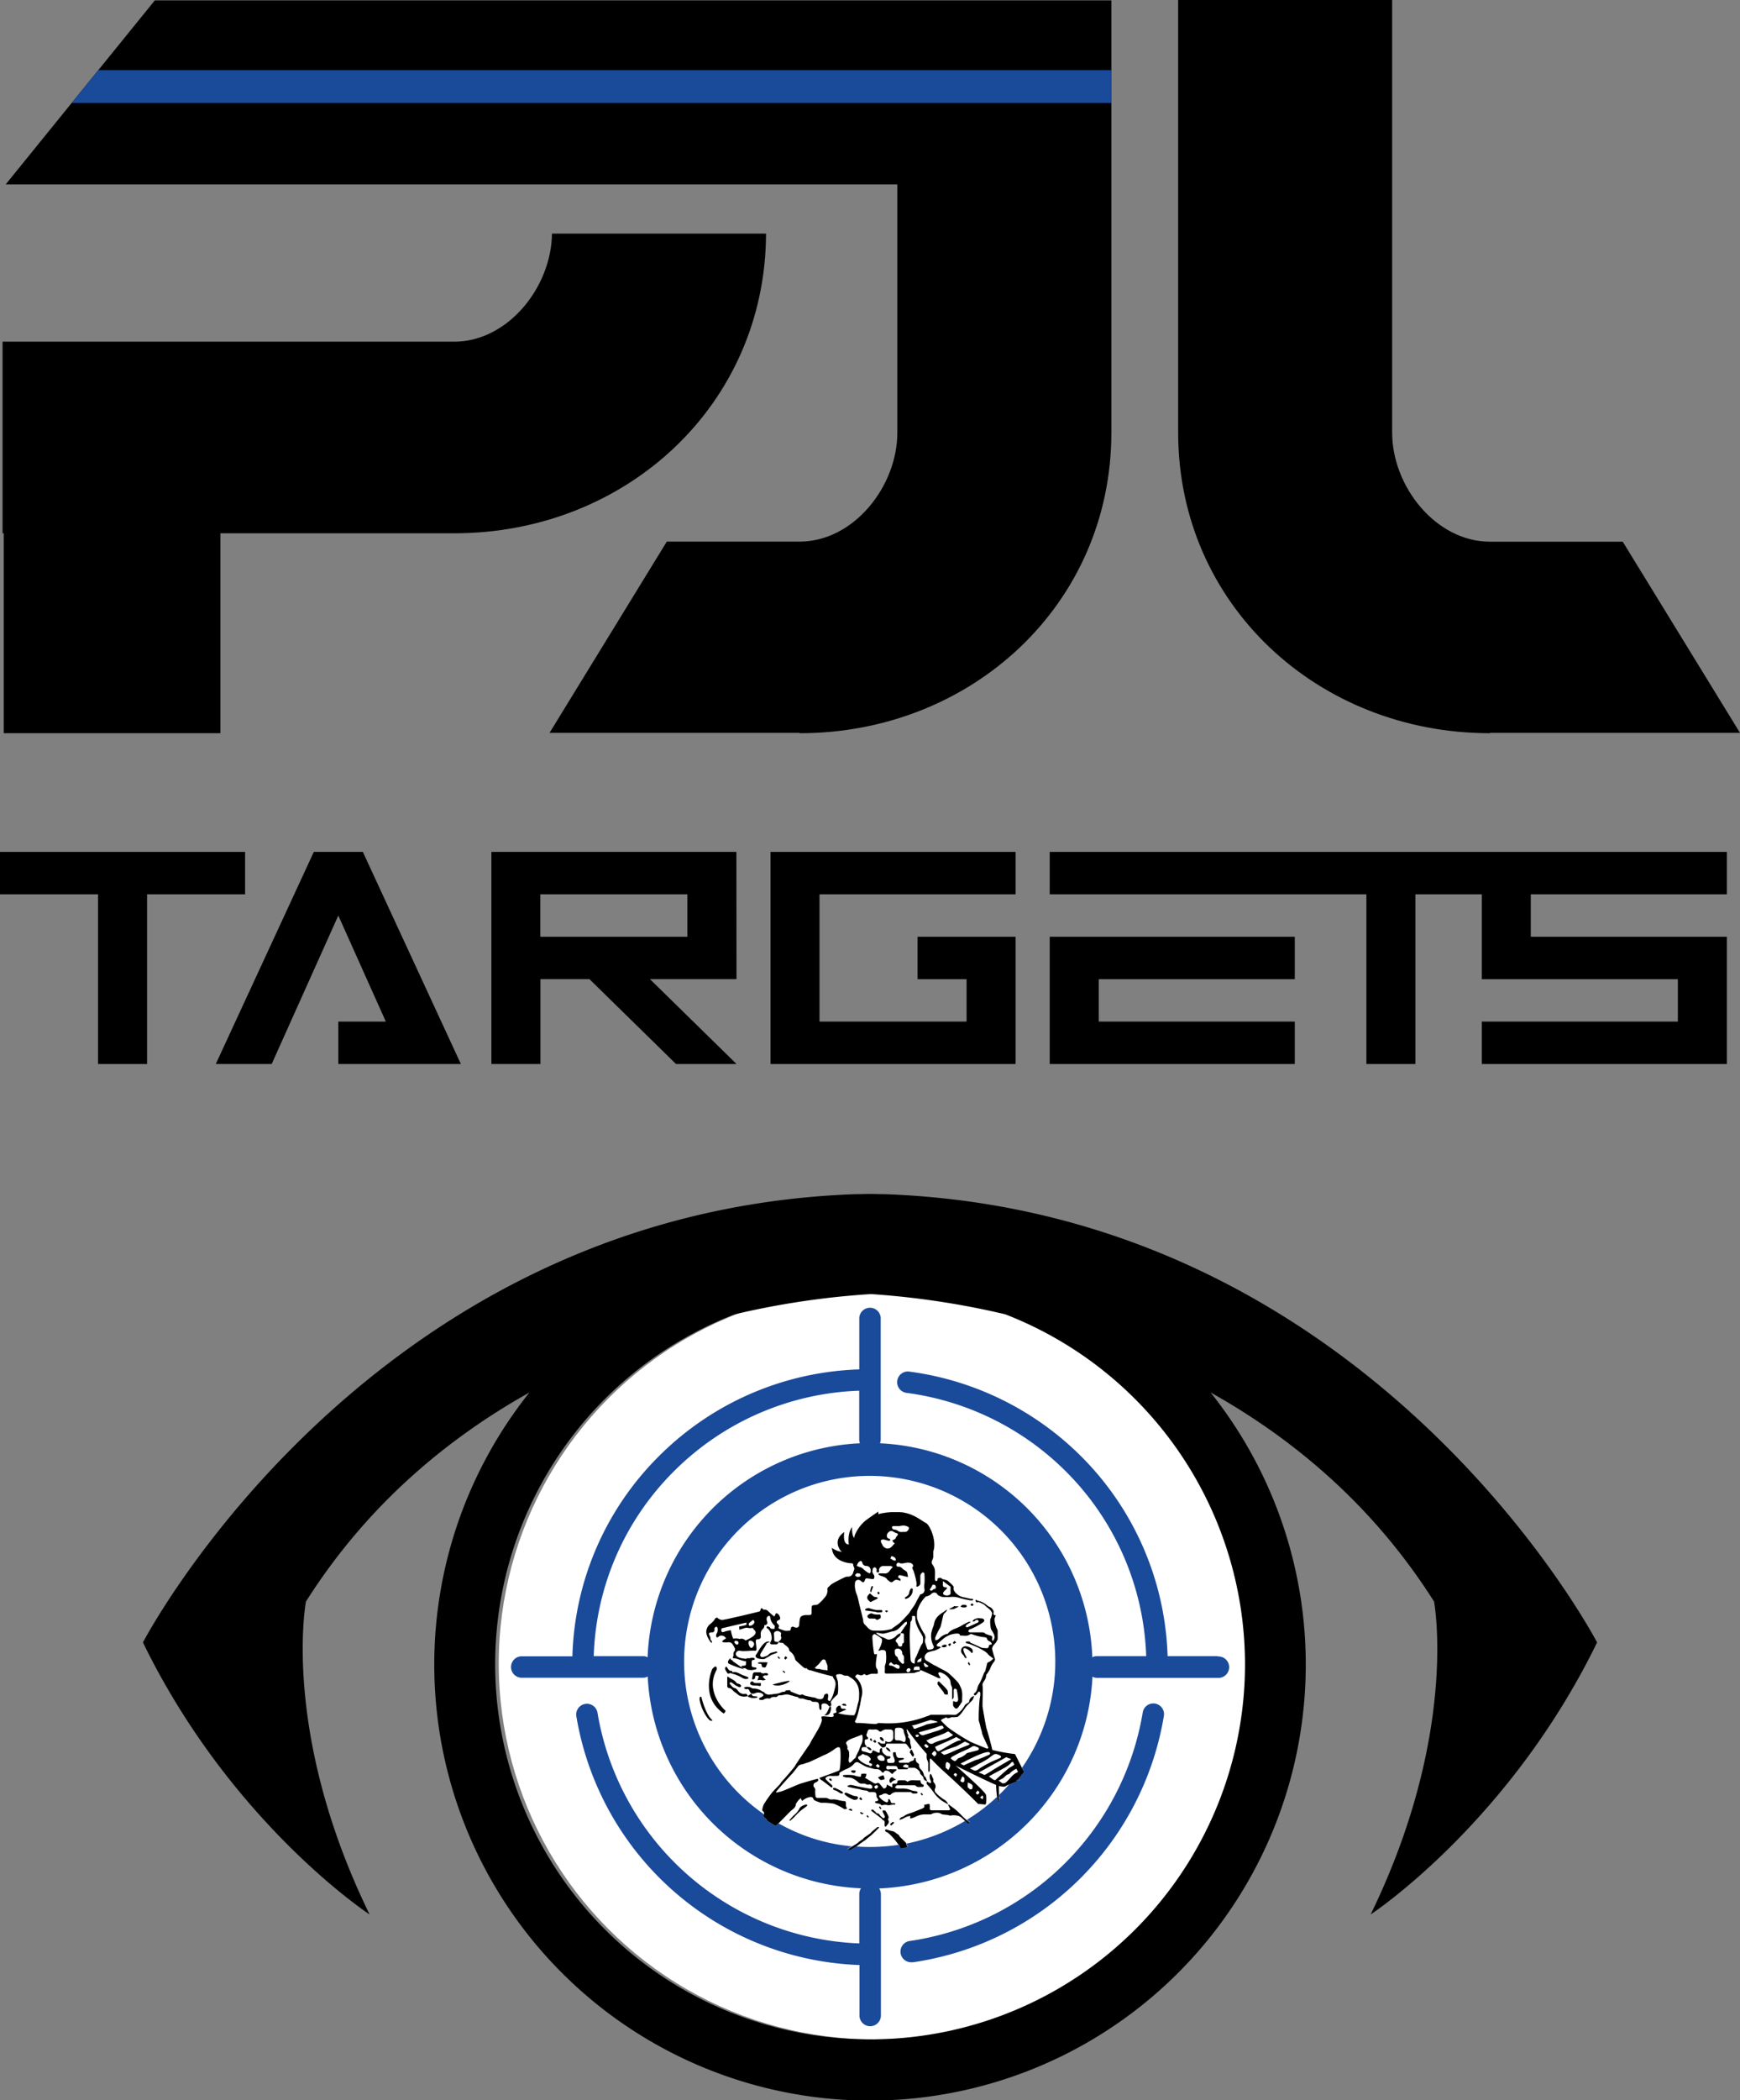 <svg id="Calque_1" data-name="Calque 1" xmlns="http://www.w3.org/2000/svg" viewBox="0 0 468.75 565.36"><rect x="0" y="0" width="468.75" height="565.36" fill="#808080" stroke="none"/><defs><style>.cls-1{fill:#fff;}.cls-2{fill:none;}.cls-3{fill:#1a4a9a;}</style></defs><circle class="cls-1" cx="235.5" cy="447.86" r="101.14"/><rect class="cls-2" x="145.56" y="240.75" width="39.62" height="11.42"/><path class="cls-2" d="M137.39,472.14a101,101,0,1,0,137.45-94.21,221.47,221.47,0,0,0-36.17-5.44A219.86,219.86,0,0,0,201.94,378,101.19,101.19,0,0,0,137.39,472.14Zm180.2,14A80.27,80.27,0,0,1,250,552.39l-.41,0a2.88,2.88,0,0,1-.41-5.74,74.54,74.54,0,0,0,62.71-61.52,2.88,2.88,0,1,1,5.69.94Zm-82-106.82a2.89,2.89,0,1,1,5.77,0v32.47a2.78,2.78,0,0,1-.19,1,60,60,0,0,1,57.2,57.6,2.78,2.78,0,0,1,1.28-.31h13.23a73.74,73.74,0,0,0-18.52-46.45,74.65,74.65,0,0,0-45.88-24.4,2.89,2.89,0,1,1,.77-5.72,80.43,80.43,0,0,1,49.43,26.28,79.48,79.48,0,0,1,20,50.29h13.47a2.89,2.89,0,1,1,0,5.77H299.6a2.8,2.8,0,0,1-1.29-.32,60,60,0,0,1-57.47,57,2.78,2.78,0,0,1,.47,1.56v32.47a2.89,2.89,0,1,1-5.77,0V553.16a80.23,80.23,0,0,1-76.29-67.06,2.89,2.89,0,0,1,5.7-.94,74.44,74.44,0,0,0,70.59,62.22V534.1a2.86,2.86,0,0,1,.46-1.56,60,60,0,0,1-57.46-57,2.83,2.83,0,0,1-1.29.32H144.78a2.89,2.89,0,1,1,0-5.77h13.47a79.07,79.07,0,0,1,23.44-54,79.89,79.89,0,0,1,53.85-23.23Z" transform="translate(-4.05 -24.18)"/><path class="cls-2" d="M178.53,470.35a60,60,0,0,1,57.2-57.6,2.78,2.78,0,0,1-.19-1V398.59a74.17,74.17,0,0,0-49.78,21.56A73.35,73.35,0,0,0,164,470h13.23A2.78,2.78,0,0,1,178.53,470.35Z" transform="translate(-4.05 -24.18)"/><path class="cls-1" d="M207.16,461.17a.59.59,0,0,0-.26-.91c-.37.31-.77.59-1.09.91a.6.6,0,0,0,0,.58C206.11,462,206.9,461.65,207.16,461.17Z" transform="translate(-4.05 -24.18)"/><path class="cls-1" d="M202.26,465.86c-.12,0-.28.12-.36.16a.82.82,0,0,0,.8.88c.12,0,.27-.24.29-.4C203.07,466,202.62,465.94,202.26,465.86Z" transform="translate(-4.05 -24.18)"/><path class="cls-1" d="M258.22,452.76c-.24.32-.26.63.18.85a1.57,1.57,0,0,0,1.52-.12.63.63,0,0,0,.16-.43,13.54,13.54,0,0,1,0-1.56s0-.06,0-.1c-.48-.34-1.44-1.06-2.08-1.54a4.09,4.09,0,0,1,0,.7c0,.84,0,.82.82,1,.08,0,.26.08.26.12a.47.47,0,0,1-.14.32C258.76,452.24,258.46,452.48,258.22,452.76Z" transform="translate(-4.05 -24.18)"/><path class="cls-1" d="M255.33,452.2a.64.64,0,0,1,.36-.22c.42,0,.44-.36.46-.56a.62.62,0,0,0-.3-.56c-.28-.08-.62-.12-.76.32a4.79,4.79,0,0,1-.58.94A.47.47,0,0,0,255.33,452.2Z" transform="translate(-4.05 -24.18)"/><path class="cls-1" d="M236.24,446.21c.52.38,1,.86,1.5,1.2s.86.28.86-.5a1.15,1.15,0,0,0-1.18-1.23,1.05,1.05,0,0,1-1.06-.84c-.14-.52-.44-.62-.84-.28a1.59,1.59,0,0,0-.37.4,7.37,7.37,0,0,0-.3.7l.71.3A2.28,2.28,0,0,1,236.24,446.21Z" transform="translate(-4.05 -24.18)"/><path class="cls-1" d="M244.94,443.34c-.22-.12-.5-.32-.7-.26s-.24.42-.34.64l.18.06a5.33,5.33,0,0,0,.72.44,1.53,1.53,0,0,0,.6,0,2.27,2.27,0,0,0-.12-.5A.84.84,0,0,0,244.94,443.34Z" transform="translate(-4.05 -24.18)"/><path class="cls-1" d="M241.71,439.91A1.73,1.73,0,0,0,243,441c1,.08,1.38-.84,2.08-1.38a1.82,1.82,0,0,1-.44-.36,3.19,3.19,0,0,1-.24-.49,1.79,1.79,0,0,0,.46-.16,1.64,1.64,0,0,0,.4-.34c.1-.12.12-.3.22-.44.62-.76.62-.78-.36-1.12a.5.5,0,0,1-.14-.08c-.76-.5-1.16-.5-1.78.16a1.31,1.31,0,0,0-.28.86.67.67,0,0,0,.68.68c.1,0,.2.26.3.38-.14.08-.3.25-.42.23-.48-.1-.93-.27-1.41-.37a.93.93,0,0,0-.7.18c-.1.09,0,.41,0,.63S241.67,439.71,241.71,439.91Z" transform="translate(-4.05 -24.18)"/><path class="cls-1" d="M206.21,465.84c-.54,0-.52.38-.52.74s.48,1.23.76,1.23.79-.63.81-1S206.66,465.84,206.21,465.84Z" transform="translate(-4.05 -24.18)"/><path class="cls-1" d="M244.7,435.8c.38.12.86.1,1.12.34a1.69,1.69,0,0,0,1.39.36c.26,0,.52,0,.78,0,.62-.08,1.2-1,.78-1.33a2.84,2.84,0,0,0-1.36-.4,6.71,6.71,0,0,0-1.08.16c-.51,0-1,0-1.55,0-.16,0-.38.08-.44.18s.06.31.12.45A.37.37,0,0,0,244.7,435.8Z" transform="translate(-4.05 -24.18)"/><path class="cls-1" d="M206.7,462.45a3.42,3.42,0,0,1-1.11,0c-.46-.2-1.28.17-1.69.29-.92.27-.53.31-.73-.65,0,0,1.58-.29,2-.49,0,0,0-.57,0-.61l-6.66,1.56c-.1.06-.14.62-.12.7s.16.32.24.32a1.51,1.51,0,0,0,.75-.18,12.33,12.33,0,0,1,1.58-.33,10.12,10.12,0,0,0,.62,2.26,6.17,6.17,0,0,1,1.36,0c.15,0,.33.14.47.08a1.44,1.44,0,0,1,1.5.44c.36-.2,3.82-1.55,2.39-2.79C207,462.72,207.08,462.45,206.7,462.45Z" transform="translate(-4.05 -24.18)"/><path class="cls-1" d="M241.23,498.17a1.87,1.87,0,0,0,1,0c.12,0,.2-.56.1-.72a1.4,1.4,0,0,0-1.18-.81c-.24.15-.58.25-.72.47s0,.5.18.68A1.19,1.19,0,0,0,241.23,498.17Z" transform="translate(-4.05 -24.18)"/><path class="cls-1" d="M272.39,504.77c-2.37-1-9-4.28-10.93-5.23h0c1.75,1.53,8,7,8.2,7.91a6.77,6.77,0,0,1,.05,1.89v.11a.52.52,0,0,1-.1.35c0,.09-.05.17-.08.25l-2-.18s-3.56-3.65-9.32-8.84c-1.23-1.1-2.38-2.26-3.46-3.4a.54.54,0,0,0-.23.47c0,.76,0,1.54,0,2.3a1.55,1.55,0,0,1,0,.43,2.55,2.55,0,0,1-.22.54,1.31,1.31,0,0,1-.2-.5c0-.67,0-1.35,0-2a3.75,3.75,0,0,0-.27-.82,2.05,2.05,0,0,1-.14-.5,8.68,8.68,0,0,1,0-1.14,78.19,78.19,0,0,1-5.31-6.63l-.12.09.24,1c.08.28.42.52.14.86a.41.41,0,0,0,.14.28,1.32,1.32,0,0,1,.44,1.14,6.19,6.19,0,0,0,.28,1.27c.08.32,0,.58-.24.72-.34-.44-.66-.88-1-1.3a.69.69,0,0,0-.42-.2c-1,0-2,0-3,0-.6,0-1.2,0-1.78,0-.11,0-.33.18-.33.28,0,.72-.5.72-1,.78-.32-.32-.66-.66-1-1a1.77,1.77,0,0,1-.26-.41c.18,0,.44-.1.5,0,.44.51,1,.33,1.54.35V493c.12,0,.18,0,.22,0a1.26,1.26,0,0,0,1.95-1.26v-.34c.06-1.44-.08-1.63-1.58-1.57a2.06,2.06,0,0,0-1.63.51c-.08.1-.5.06-.6-.06a1.32,1.32,0,0,0-1.24-.45,5,5,0,0,1-1,0c-.94-.16-.82.65-1.08,1.13a.67.67,0,0,0,.2.9.46.46,0,0,1,.12.42c0,.1-.22.22-.34.22-.5,0-.54.26-.52.64s-.08.73.34,1c.08,0,.06.28.08.44l-.72,0c-.4,0-.56.22-.58.58s.14.5.5.58a14.29,14.29,0,0,1,1.58.46.56.56,0,0,0,.82-.4c.08-.42.29-.36.55-.24l.9.44c.5.22.58.18.56-.36s.1-.72.56-.82c0,.1.12.22.1.3-.18,1,.56,1.34,1.14,1.8a1.36,1.36,0,0,0,.67.12c.24,0,.5,0,.42.35a.56.56,0,0,1-.4.3c-.34,0-.56.16-.54.46s.12.68.56.68a5.13,5.13,0,0,0,1,0,.66.66,0,0,0,.48-.28,1.24,1.24,0,0,0,0-.66c-.08-.32-.22-.6-.32-.89a1.56,1.56,0,0,1-.08-.42c0-.22,0-.58.06-.58.28-.06.66-.2.7.32a2.17,2.17,0,0,0,.28.87.73.73,0,0,0,.52.3c.38,0,.73,0,1.11,0,.1,0,.2.12.28.18-.08.08-.14.2-.24.24-.28.1-.6.14-.87.24a3.73,3.73,0,0,0-.4.2c.1.14.2.4.3.42.85,0,1.71,0,2.57,0,.3-.58,1.33-.26,1.39-1.14,0-.06.18-.16.24-.14a.26.26,0,0,1,.16.24,1.25,1.25,0,0,0,.72,1.26.49.49,0,0,1,.18.42,1.4,1.4,0,0,0,.46,1.14,2.86,2.86,0,0,1,.88,1.71c0,.2.34.32.46.52s.24.62.36.94a1.06,1.06,0,0,1-1-.94,1.3,1.3,0,0,0-.3-.46c-.24-.28-.6-.44-.62-.92s-1.14-1.27-1.6-1.27l-1.51,0c-.12.14-.22.4-.34.42-.82,0-1.64,0-2.43,0-.32-.9-.32-.9-1.26-.9a2.62,2.62,0,0,0-.56,0c-.48.12-1.37-.36-1.37.44s.89.34,1.39.44a9.39,9.39,0,0,0,1.06,0c.14,0,.28.12.4.17l-.3.24-.82.72a.72.72,0,0,0,0,.22,2.73,2.73,0,0,1-.66-.5,1.5,1.5,0,0,0-1.41-.42c-.06,0-.14,0-.16.06-.32.76-.68.28-.92,0a1.58,1.58,0,0,0-1.34-.51,3.93,3.93,0,0,1-1.17-.24,9.84,9.84,0,0,1-1.7-.52c-.7-.32-1.34-.76-2-1.1a.92.92,0,0,0-.68.08,2,2,0,0,0-.52.5,5.54,5.54,0,0,1-2.09,1.32,12,12,0,0,0-1.64.91.36.36,0,0,0-.08.2c.08.64-.34.68-.82.66s-1,0-1.45,0a1.79,1.79,0,0,0-1.4.5.36.36,0,0,0,0,.4c.46.48.94.92,1.42,1.37a1.8,1.8,0,0,1,.38.4c.06.1,0,.26,0,.4a.72.72,0,0,1-.36,0c-.58-.44-1.16-.92-1.76-1.35-.36-.28-.74-.5-1.1-.78-.14-.08-.19-.26-.27-.4.13-.08,4.38-1.58,5.3-2,.4-.17.56-5.66.18-6.1a.57.57,0,0,0-.48-.16,3.62,3.62,0,0,0-1.08.62,12.58,12.58,0,0,1-2.89,1.6c-.16.08-3.83,1.83-4.07,1.87-.55.14-1.09.4-1.63.52a2.32,2.32,0,0,0-1,.4c-.68.89-1.56,2-1.65,2.09-.64.64-3.55,3.88-4.36,4.89l.06.22a10.35,10.35,0,0,0,2.67-.82c1.18-.48,2.31-1,3.49-1.46.52-.2,4.71-1.41,5.07-1.43,0,.2.08.48,0,.58a2.8,2.8,0,0,1-.78.47.8.8,0,0,0-.28,1.22,1.09,1.09,0,0,1,.3,1,11.32,11.32,0,0,0,.08,1.43.57.57,0,0,0,.66.46c.73,0,1.47,0,2.23,0a2.49,2.49,0,0,1,.7.26,1.8,1.8,0,0,0,.56.16c.4,0,.81,0,1.21,0s1,.22,1.44.3a4.83,4.83,0,0,0,.92.12c.38,0,.51.14.47.5s0,.44,0,.68a1.17,1.17,0,0,0,.08.36c.08.16.18.32.28.48-.28.06-.65.25-.79.15a15,15,0,0,0-2.86-1.47c-.69-.12-1.41-.18-2.11-.24-.42,0-.82,0-1.24,0a1.21,1.21,0,0,1-.46-.12c-.31-.1-1.49-.48-1.61-.8-.24-.66-.54-.68-1.22-.56a4.08,4.08,0,0,0-1.77,1.06c-.08-.08-.12-.1-.12-.14-.1-.2-.2-.4-.28-.6a5.22,5.22,0,0,0-.6.54,8.08,8.08,0,0,0-.7,1c0,1.1-1,1.47-1.57,2.07-1,1.07-2.08,2.12-3.13,3.17a10.67,10.67,0,0,0,1.09.59,3.87,3.87,0,0,0,.5.27,48.7,48.7,0,0,0,17,5.21,6.33,6.33,0,0,0,.63.09l.36,0,.23,0,1.42-.88c.18-.12.32-.32.5-.44s.63-.44,1.07-.72a1.06,1.06,0,0,1,.2-.28c.55-.44,1.16-.8,1.73-1.23.22-.16.37-.42.58-.59q.69-.58,1.41-1.11c.08,0,.25,0,.48.07l-.3.34c-.54.53-1.07,1.07-1.63,1.59a6.91,6.91,0,0,1-.62.44l-.86.69h0c-.06.14-1.63,1.17-1.75,1.27l-1.05.78-.2.13a52,52,0,0,0,11.66-.46c-.48-.62-.94-1.27-1.47-1.87a14.28,14.28,0,0,0-1.46-1.45c-.14-.14-.4-.16-.56-.28a1.71,1.71,0,0,1-.29-.4c.12-.08.26-.26.33-.24a14.49,14.49,0,0,0,1.52.44c.76.08,1.2.64,1.8,1,.2.1.25.41.43.59.44.44.9.86,1.34,1.32a1.17,1.17,0,0,1,.36.48l0,.08.22,0a50,50,0,0,0,15.61-6.09,5.18,5.18,0,0,0-.4-.41,7.3,7.3,0,0,0-1.14-.94,4.64,4.64,0,0,0-2.51-.2s-.12.06-.14,0c-.84-.36-1.84-.06-2.64-.64a3,3,0,0,0-2.15.16.83.83,0,0,1-.5.16c-.44,0-.9,0-1.33,0a5.26,5.26,0,0,0-2.52.6,7.93,7.93,0,0,1-1.31.48.35.35,0,0,1-.24-.06,3.15,3.15,0,0,1,.06-.56c-1.12-.12-1.88.82-2.94,1a1,1,0,0,1,.78-.78c.4-.1.74-.48,1.14-.64.62-.26,1.26-.44,1.89-.68.38-.14.76-.32,1.14-.46l1.14-.45c.42-.18.82-.38.52-1,.48-.1.91-.22,1.35-.3,0,0,.18.2.2.3a6.76,6.76,0,0,1,0,.9.49.49,0,0,0,.56.55c1.52,0,3,0,4.53,0a.73.73,0,0,0,.44-.26s-.12-.23-.18-.35l-.42-.92c.1,0,.2,0,.26,0,.68.5,1.39,1,2,1.55s1.42,1.42,2.16,2.1c.21.18.43.35.65.52l.23-.15a47.67,47.67,0,0,0,7.89-6.05,25.52,25.52,0,0,1-.25-2.76Zm-31.26-12.88a.41.41,0,0,1,.3-.08,1,1,0,0,1,.68,1.08,1.09,1.09,0,0,1-1-.69A.37.37,0,0,1,241.13,491.89Zm-2.39,3.4c-.15,0-.35.07-.45,0a8.49,8.49,0,0,1-.83-.76h0a1.14,1.14,0,0,1,1.32.53C238.8,495.12,238.77,495.29,238.74,495.29Zm.08-2.4a3.18,3.18,0,0,1-.41-.41s.08-.15.24-.44a4.47,4.47,0,0,1,.36.6C239,492.69,238.88,492.8,238.82,492.89Zm1,.44a2.79,2.79,0,0,1-.58-.41l.49-.38a2.68,2.68,0,0,1,.41.51S239.87,493.36,239.81,493.33Zm2.88,1.26a1.25,1.25,0,0,1,1.24,1.13A1.77,1.77,0,0,1,242.69,494.59Zm7.33,2.55c-.15-.17-.31-.32-.44-.5s-.07-.31-.17-.38c-.52-.33-.09-.67,0-1,0,0,.3-.06.32,0,.21.43.4.87.61,1.35Zm-22.09,6.54-.54-.43.07-.22c.17,0,.4-.07.48,0s.11.34.15.52Zm-6.58,6.74c-.61.48-1.27.91-1.86,1.42s-1.15,1.17-1.73,1.74c-.28.28-.59.52-.89.78l-.17-.18c.41-.45.8-.93,1.24-1.35a5.24,5.24,0,0,0,1.42-1.68c.32-.74,1.07-1,1.76-1.2.11,0,.29.07.43.12A1,1,0,0,1,221.35,510.42Zm23-7.87.27.18a2.26,2.26,0,0,0,.31.23,5.61,5.61,0,0,0,.54.29,3.29,3.29,0,0,0-.58.19,2.44,2.44,0,0,0-.65.45c-.27.31-.44.28-.6-.08A1,1,0,0,1,244.39,502.55Zm-3.67,0a11.38,11.38,0,0,1,1.08-.47.33.33,0,0,1,.33.11,6.59,6.59,0,0,1,.24.87,2.72,2.72,0,0,1-1,.25c-.27-.05-.49-.37-.72-.58C240.62,502.76,240.67,502.61,240.72,502.59Zm-7-1.84a1.29,1.29,0,0,1,.34,0c.25,0,.59,0,.51.36,0,.15-.28.27-.4.37a2.29,2.29,0,0,1-.58-.17,1.81,1.81,0,0,1-.3-.41ZM230.63,507c-.43-.22-.83-.51-1.25-.75-.13-.07-.31-.07-.45-.13a1.27,1.27,0,0,1-.41-.27.33.33,0,0,1,0-.28c.16-.05.38-.13.51-.07.64.29,1.25.61,1.86.94.13.08.2.25.37.47C231,506.94,230.76,507.05,230.63,507Zm2.9,4.69-.87-.32c.53-.49.74-.19,1,0C233.65,511.4,233.56,511.57,233.53,511.68Zm1.26-3.09a1.33,1.33,0,0,1-.83.06,9,9,0,0,1-1.55-.77,5.17,5.17,0,0,1-.9-.72s.07-.29.16-.34a.61.61,0,0,1,.44,0c.53.21,1,.46,1.58.67a2.78,2.78,0,0,0,.74.19c.48,0,.49,0,.77.48C235.07,508.31,235,508.54,234.79,508.59Zm1.44,4a3.35,3.35,0,0,1-.52-.41c.06-.07.16-.21.19-.2.23.09.45.22.82.4C236.46,512.49,236.31,512.61,236.23,512.58Zm-.74-4.2.42-.41a4.23,4.23,0,0,1,.42.57s-.25.26-.31.23A2.78,2.78,0,0,1,235.49,508.38Zm2.39,5.07a3.72,3.72,0,0,1-.42-.47l.26-.19.41.54C238,513.38,237.9,513.48,237.88,513.45Zm5,2.31c0,.08-.16.11-.25.17-.06-.1-.16-.19-.17-.29a5.08,5.08,0,0,1,0-.78c0-.35,0-.61-.46-.71-.16,0-.25-.32-.41-.45-.91-.7-1.84-1.39-2.77-2.08l.12-.3c.16,0,.37,0,.48.09a9.57,9.57,0,0,1,.79.77c.06.06.13.19.18.18.55-.1.68.35.95.66a4.36,4.36,0,0,0,.85.65c.44-.25.34-.53.21-.81s-.33-.59-.46-.9a1.16,1.16,0,0,1,0-.42c.25,0,.57,0,.72.09a3.71,3.71,0,0,1,.52.87c.24.41.53.81.22,1.32a.29.29,0,0,0,0,.27C243.83,514.84,243.12,515.24,242.84,515.76Zm-2-5.06s.13-.2.2-.3l.46.65-.2.17A2.86,2.86,0,0,1,240.86,510.7Zm3.23,4.92c-.15-.14-.27-.21-.3-.3s.08-.17.16-.23a3,3,0,0,1,.51-.37.39.39,0,0,1,.3,0s.1.2.07.23C244.61,515.14,244.37,515.36,244.09,515.62Zm8.39-8.09a5.32,5.32,0,0,1-.42-.48s.14-.15.21-.24a5.25,5.25,0,0,1,.4.42S252.58,507.38,252.48,507.53Zm.1-2.32c-.64-.06-1.36.26-1.9-.36-.08-.1-.32-.08-.48-.08H246a.72.72,0,0,0-.42.06,3.88,3.88,0,0,0-.46.52c.2.1.38.28.6.3.4.06.81,0,1.21,0a6.05,6.05,0,0,1,2.12.28,5.1,5.1,0,0,0,1.83.44c.16,0,.3.28.44.42-.16.06-.34.2-.5.2-.48,0-1,.16-1.35-.4,0-.08-.28,0-.42,0h-3.59a2.39,2.39,0,0,0-1.54.74.62.62,0,0,1-.56,0,1.29,1.29,0,0,0-1.59-.12,1.37,1.37,0,0,1-.56.22c-.42.07-.46.27-.22.57a4.29,4.29,0,0,0,1.91,1.24c.08,0,.32-.14.38-.26a1.79,1.79,0,0,0,.06-.58l.2-.1c.14.2.36.4.4.62.08.4.26.56.64.54a1.74,1.74,0,0,1,.46,0c.08,0,.16.14.24.22-.08.06-.16.2-.22.18-.72-.18-1.4.36-2.16.06a3.35,3.35,0,0,0-1.23.1c-.06,0-.18.06-.2,0-.38-.58-1.06-.4-1.58-.64-.06,0-.16-.2-.12-.26s.14-.14.24-.16c.74-.16.78-.32.32-.94a1,1,0,0,1-.16-.56c0-.73-.26-1-1-1h-.79c-.08,0-.22,0-.26,0-.58-.56-1.36-.34-2-.6a5.93,5.93,0,0,0-1.21-.28l-1.12-.22-1-.24-.44-.12a.82.82,0,0,0,0-.22c.3-.08.62-.28.88-.24.72.1,1.4.3,2.1.46l.06,0c1,.18,1.95.38,2.95.54.32,0,.7,0,.72-.46a.76.76,0,0,0-.9-.64,1.15,1.15,0,0,1-.92-.16,2.28,2.28,0,0,0-1-.08,1.33,1.33,0,0,1-1-.38,6.54,6.54,0,0,0-1.7-1.13,5.44,5.44,0,0,0-1.52-.06,3.78,3.78,0,0,1-.83-.24.26.26,0,0,1-.16-.24c0-.06.14-.18.22-.18a12.76,12.76,0,0,1,2.77.06,4.92,4.92,0,0,0,1.61.38l.2,0,.08-.1c.06-.24.06-.68.16-.68a6.74,6.74,0,0,1,1.28,0,3.26,3.26,0,0,1-.06.62,1.54,1.54,0,0,1-.3.44c.88.52,1.62,1,2.39,1.43a.85.85,0,0,0,.72.08c.42-.26.66-.08.92.2.36.44.74.88,1,1.2.87-.08.79-.62.85-1.08.5.26,1,.48,1.48.78a2.86,2.86,0,0,0,0-.48c-.06-.44.14-.58.54-.54s.9,0,.84-.61c0-.08.22-.26.34-.26a10,10,0,0,1,1.73,0c.22,0,.44.24.66.38,1.06-.8,2.27-.2,3.43-.44.06.61.22,1,.78,1.19.1,0,.16.26.14.4S252.68,505.21,252.58,505.21Zm6.83,4.72h0v0a12.45,12.45,0,0,1-1.74-1,8.53,8.53,0,0,1-2-2,18.43,18.43,0,0,0-1.93-2.35c-.15-.17,0-.55-.05-.84h0v0a3.55,3.55,0,0,0,.47.32,4.31,4.31,0,0,0,.6.22c0-.21.09-.48,0-.64a2.39,2.39,0,0,1-.28-1.54c0-.13.15-.24.23-.36a1.22,1.22,0,0,1,.24.32,9.31,9.31,0,0,0,.52,1.22.9.9,0,0,0,.21,1,1.34,1.34,0,0,1,.19,1.54,1,1,0,0,0,.34,1.18,10.81,10.81,0,0,0,2.26,1.82,2.33,2.33,0,0,1,.71.69,1.6,1.6,0,0,1,.2.46h0v0Z" transform="translate(-4.05 -24.18)"/><path class="cls-1" d="M274.73,505.13a1.72,1.72,0,0,1-.48.08l-1.08-.17-.1,0c0,.13,0,1.31,0,2.46,1-1,1.89-1.92,2.75-2.89l-.5.19C275.15,504.9,275,505,274.73,505.13Z" transform="translate(-4.05 -24.18)"/><path class="cls-1" d="M239.55,505.13c.16.42.38.74.8.44.16-.12.28-.58.2-.64C240.19,504.55,239.87,504.87,239.55,505.13Z" transform="translate(-4.05 -24.18)"/><path class="cls-1" d="M235.07,448.69c.36-.2.85.12.83-.46s-.3-.52-.67-.54a.71.71,0,0,0-.8.58C234.43,448.37,234.87,448.57,235.07,448.69Z" transform="translate(-4.05 -24.18)"/><path class="cls-1" d="M235.84,483.08l-.12.11c-.34,1.66-.86,3.75-1.36,4.33,0,.33.26.53.8.48.73-.06,4.34.34,4.82.28.32-.06.62-.3.92-.28a29,29,0,0,0,12.79-1.81,4.72,4.72,0,0,0,.81-.3.94.94,0,0,1,.3-.12l3.85,0a12.08,12.08,0,0,1,1.48,0h0a7.78,7.78,0,0,0,1.41,0,6.46,6.46,0,0,0,2.37-2.52c.1-.23.41-.35.63-.52a5.31,5.31,0,0,0,.65-.47s-.07,0-.1,0-.05-.14,0-.19a1.93,1.93,0,0,1,1.33-1.37,2.28,2.28,0,0,1-.4,1s.05,0,.06,0a3.83,3.83,0,0,1-.28.32l-.12.13c-.54.56-1.41,1.42-1.56,1.64-.36.52-.71,1.06-1.1,1.55a6.06,6.06,0,0,1-1,1,8.33,8.33,0,0,1-1.68.08c-.46.21-1.17.42-1.45,0-.42.4-1.1.34-1.4.9.26.28.82.88,1.64,1.64l.43.36a61.47,61.47,0,0,0,5.81,3.7c.58.26,1.17.52,1.76.76a0,0,0,0,1,0,0l2.79,1.12a.45.45,0,0,0,.32-.16c.06-.08-.06-.28-.1-.4s-1-2.19-1.12-2.41-.22-.54-.32-.8a4,4,0,0,1-.14-.46c0-.36-.41-1.51-.45-1.79s-.44-1.5-.44-1.66a55.76,55.76,0,0,1,.26-5.76s.29-1.52.08-1.76-.4-.14-.56.1a4.9,4.9,0,0,1-.58.7c-.1.08-.32,0-.48,0,0-.16,0-.44.06-.5.92-.5.74-1.57,1.22-2.31a9.49,9.49,0,0,0,.73-1.42c.24-.5.42-1,.62-1.51a2.38,2.38,0,0,1,.16-.4c.06-.08.18-.12.2-.2.18-.64.38-1.3.52-2,.06-.3.08-.43.44-.53a3.55,3.55,0,0,0,1-.72l.26-.26c-.46-.34-1-.78-1.16-.9-.3-.26-.52-.6-.84-.84s-.9-.56-1.36-.83c-.29-.16-.59-.32-.89-.46-.66-.28-1.32-.58-2-.84a9.33,9.33,0,0,0-1-.26c-.1,0-.16-.2-.24-.32.12,0,.22-.14.34-.14.33,0,.75-.14,1,.32a.52.52,0,0,0,.18.1c.54.16,2.38,1.08,2.81,1.24a6.4,6.4,0,0,0,1.26.14c.62.06.68-.38.72-.82l.78-.24c-.06-.6-.54-.72-.9-.94a.93.93,0,0,1-.36-.44c-.08-.34-.24-.44-.58-.5a13.24,13.24,0,0,1-3.53-.83.64.64,0,0,0-.56.08c-.77.57-1.65.24-2.49.3-.06,0-.2-.16-.22-.26-.2-.66-2.47,0-2.69.08a8.91,8.91,0,0,0-1.3.69c-.62.46-1.19,1-1.77,1.48-.2.18-.5.42-.46.58,0,.38.44.36.76.38.08,0,.18.1.41.24l-.75.42a10.38,10.38,0,0,1-1,.43,12.49,12.49,0,0,0-1.8.48,2,2,0,0,0-.83,1,1.08,1.08,0,0,0,.52,1.34l2.05,1.23.06,0c.34.16,1.63.9,2,1.08a9.93,9.93,0,0,1,1.74,1,30.37,30.37,0,0,1,2.63,2.57,5.54,5.54,0,0,1,.58,1.08c.74,1.25.44,2.63.48,4v.06c-.36.53-.7,1.11-1.12,1.63-.1.14-.48.3-.6.22a1.66,1.66,0,0,1-.69-.8,3.81,3.81,0,0,1,.06-1.25l.29.14c.62.3,1.1,0,1-.64a20.9,20.9,0,0,0-.36-2.5c0-.14-.34-.27-.54-.31s-.28.27-.29.43c0,.6,0,1.2,0,1.8,0,.36-.44.8-.44.58,0-1,0-2,0-3,0-.22-.18-.46-.24-.68a3.66,3.66,0,0,1-.18-.78,1.61,1.61,0,0,0-.34-1,4.58,4.58,0,0,0-2.32-1.71.63.63,0,0,0-.57.08c-.1.08,0,.4.06.56a8.81,8.81,0,0,0,.47.77,1,1,0,0,1-.05.16,2.53,2.53,0,0,1-.56-.06c-.58-.26-1.14-.56-1.72-.81-.94-.44-1.89-.86-2.83-1.26-.12,0-.38,0-.38.08-.1.36-.38.28-.62.32s-.54.2-.82.28-5.2.16-7.53.18c-.44,0-.56-.14-.5-.56a9.35,9.35,0,0,0,0-1.3,6.5,6.5,0,0,1,.28-1,10.83,10.83,0,0,0,0-3c-.06-.46-1-.6-1.48-.38a.92.92,0,0,1-.58.06c.38-.38,1.44-2.79.88-3.23a8.77,8.77,0,0,0-1.4-1c-.2-.08-.46-.26-.58-.18a.9.9,0,0,0-.47.61,33.21,33.21,0,0,0,.39,4.15c.1.72.14.76.84.56.06.52-.68,3.31,0,4,.24.22.2.74.26,1.14,0,.06-.22.18-.32.2-.48,0-.94,0-1.39,0s-.64.22-1,.28c-.18,0-.46.08-.58,0s-.44-.3-.74,0a.91.91,0,0,1-.76.1c-.81-.32-1-.28-1.35.43a5.26,5.26,0,0,1,1.67,5.67.21.21,0,0,1,0,.07c-.06.35-.17,1-.32,1.69Zm23.21-15.72a1.09,1.09,0,0,1-1.34.07,1.11,1.11,0,0,1,1.36-.42A.4.4,0,0,1,259.05,467.36Zm.79,0-.4-.41a3.07,3.07,0,0,1,.56-.38s.3.26.28.32A2.24,2.24,0,0,1,259.84,467.32Zm1.23-.63s-.3-.25-.28-.31.23-.27.42-.48l.42.41A3.07,3.07,0,0,1,261.07,466.69Zm4.15,5.8a3.1,3.1,0,0,1-.41-.5c0-.08.07-.23.11-.35h.16c.11.21.23.42.32.64C265.41,472.31,265.28,472.41,265.22,472.49Zm-2-3.22a1.2,1.2,0,0,1,1.1-1.91,2.68,2.68,0,0,1,1.68.79c.16.13.12.54.12.82,0,.07-.33.32-.32.2,0-.41-3.94-3.4-1.27,1.3-.32.08-.52.1-.65-.29S263.39,469.59,263.19,469.27ZM256.7,477c.18-.35.38-.11.56.06.65.66,1.36,1.27,1.94,2,.24.29.19.8.28,1.22-.64.22-1,.06-1.16-.38a.23.23,0,0,0,0-.1c-.53-.7-1.09-1.37-1.59-2.09A.8.8,0,0,1,256.7,477Z" transform="translate(-4.05 -24.18)"/><path class="cls-1" d="M224.92,473.46a.33.33,0,0,1,.14.1l1.18.2.16-.14.08.18.55.09a.74.74,0,0,1-.07-.41,3.93,3.93,0,0,0,0-.84,3.63,3.63,0,0,0-.28-.78,1.17,1.17,0,0,1-.14-.35.59.59,0,0,0-1-.42,12.54,12.54,0,0,0-.83,1c-.28.28-.6.56-.9.84a1.84,1.84,0,0,0-.26.32c.2.08.37.15.53.2l.29.05Z" transform="translate(-4.05 -24.18)"/><path class="cls-1" d="M247.61,499.89a6.18,6.18,0,0,0,1.06.18c.06-.2.1-.4.16-.6-.4-.24-.76-.46-1.22-.14S247.17,499.75,247.61,499.89Z" transform="translate(-4.05 -24.18)"/><path class="cls-1" d="M268.81,508.48l.12-.67c-.07-.11-.16-.22-.24-.33l-.66.6.74.46Z" transform="translate(-4.05 -24.18)"/><path class="cls-1" d="M241,499.61c0-.18-.28-.34-.5-.58-.22.2-.38.34-.54.46a3.08,3.08,0,0,0,.62.54C240.65,500.07,241,499.75,241,499.61Z" transform="translate(-4.05 -24.18)"/><path class="cls-1" d="M209.52,511.71c-.3-.24.22-1.61.26-1.67a32.33,32.33,0,0,1,2.33-3.34c.82-.93,2.13-2.24,2.16-2.3a3.9,3.9,0,0,1,.54-.74c.71-.73,3-3.38,3.45-4.07,0-.25,3.57-5.27,3.79-5.65s.42-.77.64-1.17c.38-.64.76-1.28,1.14-1.94.24-.4,2-3.16,1.59-4-.06-.14,0-.5,0-.52a1.93,1.93,0,0,1,.76-.06c.66,0,1.32.14,2,.16.18,0,.35-.16.53-.25-.24-.7-.24-.7.42-.84.38-.1.3-.34.22-.56a1.07,1.07,0,0,1,1.1-1.4c.22.82.22.8,1.08.84a2,2,0,0,1,.54.22c-.18.08-.38.14-.54.22s-1.51.64-1.67.76a15.83,15.83,0,0,0,4.32.56,4.17,4.17,0,0,0,.5-1.08c.13-.42.26-1,.39-1.6h0v0c.17-.75.32-1.52.42-2s.53-3.86-2.22-5.43c-.42-.24-.66-.61-1.2-.55a1.68,1.68,0,0,1-1.07-.28,2.15,2.15,0,0,0-1.38-.06.56.56,0,0,0-.34.28l.51,1.61s.3,3.34-.23,3.64a10.45,10.45,0,0,0-1.72,1.89,4.23,4.23,0,0,1,.18.65.54.54,0,0,1-.24.42.44.44,0,0,1-.42-.09,1.49,1.49,0,0,0-1.43-.67c-.37,0-.55.19-.55.56s0,.6,0,.89c0,.11-.11.21-.16.31-.11-.06-.28-.09-.31-.18a3.43,3.43,0,0,1-.18-.89c0-.88-.25-1.12-1.13-1.13-.38,0-.75,0-1.07-.32-.14-.15-.52-.07-.79-.14s-.68-.2-1-.3a1.86,1.86,0,0,0-.46-.13c-.45,0-.93.09-1.27-.38-.06-.08-.28,0-.42-.08-.32-.09-.64-.21-1-.3s-.38-.09-.57-.14a5.39,5.39,0,0,0-.66-.18,2.35,2.35,0,0,0-.7,0c-.37.05-.74.17-1.12.2s-.82-.05-1.11.35c-.05.07-.2.09-.31.1-.54,0-1.11-.11-1.55.4-.1.12-.43,0-.65,0a1.76,1.76,0,0,0-1.09.3c-.25.19-.7.12-1.06.1-.08,0-.2-.25-.21-.39s.19-.16.31-.22a3.08,3.08,0,0,0,.74-.41c.28-.32,0-.55-.31-.75a2.14,2.14,0,0,0-1.88,0c-.89.27-1.17,0-1.54-.88-.06-.15-.4-.35-.49-.3-.45.24-.64-.09-.94-.33a2.21,2.21,0,0,1,2.2.12.73.73,0,0,0,.47.09,3.86,3.86,0,0,1,2.29.78.48.48,0,0,0,.37.09,1.78,1.78,0,0,0,1.53.78,1.33,1.33,0,0,0,.3-.06,1.08,1.08,0,0,0,.36,0c.57-.12,1.15-.15,1.73-.25a4.83,4.83,0,0,0,.7-.24,2.24,2.24,0,0,1,.55-.19c.32,0,.71,0,.77-.38a9.66,9.66,0,0,1,1.2-.07.57.57,0,0,0,.34.42c.72.31,1.46.58,2.2.86.1,0,.25.09.32,0,.47-.34.78.07,1.18.18a24.94,24.94,0,0,0,2.46.51,2.05,2.05,0,0,1,.7.26,2.23,2.23,0,0,0,1.38.13,1,1,0,0,0,.53-.73c.06-.52.43-.61.78-.74.07,0,.32.16.34.28a1.94,1.94,0,0,1,0,.83c-.13.55-.06.91.55.89a8.27,8.27,0,0,0,1-2.26h0s0,0,0-.05a20,20,0,0,0,.5-2.11l-.09,0,.09-.2a5.4,5.4,0,0,0-.28-1.08,2.26,2.26,0,0,1-.23-.29,3.14,3.14,0,0,1-.25-.61c-1-.25-3.73-.93-5.94-1.64a1.71,1.71,0,0,1-.61-.14,1.27,1.27,0,0,1-.19-.13l-.29-.1.14,0a2.36,2.36,0,0,1-.24-.33,2.26,2.26,0,0,0-.11.22,3.14,3.14,0,0,1-.64-.3c-.64-.54-1.24-1.1-1.84-1.65a1.33,1.33,0,0,1-.46-.66,3.43,3.43,0,0,0-1.33-2c-.1-.08-.24-.18-.24-.28-.08-1-1.08-1.27-1.6-1.93-.08-.1-.34-.08-.52-.1l-.81-.12c.08-.14.14-.34.25-.4a.94.94,0,0,0,.44-1.27.75.75,0,0,1,0-.42c.22-.54-.18-.72-.51-.88-.66-.28-1.44.14-1.38.7a11.11,11.11,0,0,1,.08,1.15c0,.9,0,.9.86,1a.59.59,0,0,1,.26.1.63.63,0,0,1-.76.54c-.36,0-.72,0-1.06,0a.54.54,0,0,1-.4-.28c0-.08.08-.26.14-.4a2.73,2.73,0,0,0,.28-.66,3.57,3.57,0,0,0-.88-2.75s-.06-.12-.1-.12c-.4-.08-.44-.36-.26-.62.06-.06.46.08.64.18s.3.4.5.46a3.18,3.18,0,0,0,.88,0c0-.3.12-.72,0-.86a3.75,3.75,0,0,1-1-1.47c-.08-.24-.1-.5-.16-.74s-.2-.5-.48-.38a.77.77,0,0,0-.44.46,1.3,1.3,0,0,0,0,.78c.28.87.2,1.05-.71,1.31.1.52-.22.84-.58,1.18a1.67,1.67,0,0,0-.34.84,4.41,4.41,0,0,0,0,.89.67.67,0,0,1-.76.8c-.38,0-.62.16-.58.56,0,.72.14,1.42.18,2.12,0,.53-.5.45-.74.41-.47,0-2.91.3-3.79,0a1,1,0,0,0-1,.62c-.34,1.42,2.31,1.5,2.59,1.56a.42.42,0,0,1,.12.08c.06-.2.24-.2.72-.22.3,0,.58-.1.88-.12a2,2,0,0,1,.59.06.35.35,0,0,1,.18.28.3.3,0,0,1-.24.22c-.57,0-.65.34-.61.79a.43.43,0,0,1,0,.16c0,1,0,1,1,1.08a1.4,1.4,0,0,1,.34.18c-.08.12-.14.3-.24.34a11.43,11.43,0,0,1-1.17.2c-.52-.08-1.06,0-1.5-.44-.14-.14-.52,0-.78-.12a2,2,0,0,1-.5-.34c.12-.1.24-.24.38-.26.94-.1.94-.08.94-1v-.24l-.1,0c-.72,0-2.33-.78-3.07-.78-.34,0-.5-.08-.28-.46a1.23,1.23,0,0,0,.08-.54,1.16,1.16,0,0,1,.32-1c.14-.12.12-.49.06-.71a9.54,9.54,0,0,0-.5-.86,1.24,1.24,0,0,0-1.34-.74,4.58,4.58,0,0,1-1.17,0c-.16,0-.3-.12-.46-.18a2.57,2.57,0,0,1,.38-.42,8.09,8.09,0,0,1,.71-.44,1.38,1.38,0,0,0-1.85-.62c-.24.18-.5.52-.74.22a1,1,0,0,1,.06-.91,1.86,1.86,0,0,0,.26-1.44c0-.14-.24-.42-.34-.42a1,1,0,0,0-.5.4c-.08.1,0,.28,0,.44a.62.62,0,0,1-.67.7,1,1,0,0,0-.34,0c-.16.06-.42.14-.48.28s.08.36.14.54a2.16,2.16,0,0,1,.24.57c0,.34,0,.66.34.9a.52.52,0,0,1,0,.54c-.12.1-1.82-2.09-1.36-3.55a2.69,2.69,0,0,1,.78-1.36,7,7,0,0,0,1.19-1.11c.24-.34.34-.74.86-.8a2.32,2.32,0,0,0,1.34.64c.48.06,9.95-2.24,10.07-2.28s.28-.26.32-.58.32-.41.58-.1a.55.55,0,0,0,.42.22c.65-.1,1,.32,1.39.72s.82.72,1.22,1.08c.14-.12.2-.16.22-.2.18-.24.16-.76.62-.6s1,1.22.75,1.56c-.1.16-.33.2-.51.3-.4.22-.48.53-.16.87s.61.48.3,1c0,.06.06.34.14.36a11.61,11.61,0,0,0,1.63.56,2.41,2.41,0,0,0,.66,0c.8,0,.78,0,.92-.78,0-.14.24-.28.38-.32s.31.06.45.12c.9.36,1.36.06,1.4-.86a8.14,8.14,0,0,1,.18-1.39c.16-.84.86-.92,1.52-1,0,0,.06,0,.1,0,1.69,0,1.53.18,1.53-1.54,0-1.09,0-1.11,1.12-1.17a1.28,1.28,0,0,0,.74-.3,11.24,11.24,0,0,0,1.63-1.68,2.74,2.74,0,0,0,.78-1.95.89.89,0,0,1,.38-1c.2-.16.36-.38.56-.54a7.41,7.41,0,0,1,1-.62c1-.49,1.9-1,2.88-1.43a1.81,1.81,0,0,1,.81-.1,1.43,1.43,0,0,0,1.32-1.22,6.85,6.85,0,0,1,.26-.68,1.26,1.26,0,0,0,0-.47,3.73,3.73,0,0,1-.28-.74.67.67,0,0,0-.16-.46c-.92,0-5.34-.36-5.58-4.19A5.83,5.83,0,0,0,231,442l-.3-.16s-2.61-2.77.84-5.19c0,0-.56,3.37,1.23,3.35,0,0-.48-2.87.88-4.7,0,0-.14,2.15.56,2.95a3.31,3.31,0,0,1,.44-1.36,10.47,10.47,0,0,1,2.31-3.07c1.28-1,3.73-2.55,3.73-2.55v.68a17.34,17.34,0,0,1,3.61-.54,1.51,1.51,0,0,1,.3,0c.58,0,1.22,0,1.9,0l.63.06h.12a.53.53,0,0,1,.24.06c2.89.46,5,2.33,6,2.79s3,4.83,2,7.68c0,.5,0,1,0,1.45a2.72,2.72,0,0,1-.3.94,1.07,1.07,0,0,0,.14,1.22,3.1,3.1,0,0,1,.6,1.41c.1.8,0,1.6,0,2.4,0,.2.2.54.32.54s.46-.12.38-.5.74-.5,1.09-.24a.44.44,0,0,1,.18.2,12.55,12.55,0,0,1,1.32.36c.2.1,1,.87,1.38,1.19a0,0,0,0,0,0,0s0,0,0,.06l.1.08s0,0,0,0a1.41,1.41,0,0,1,.3.46c.07.22,0,.5,0,.72a2.31,2.31,0,0,0,.47.8,3.47,3.47,0,0,0,.86.71,3.9,3.9,0,0,0,.82.4c.12,0,2.37.5,2.49.54l.08.06a.36.36,0,0,1,.18-.08c.14,0,.28.16.42.22l-.4.3a1.4,1.4,0,0,1-.18-.12s-.08.06-.12.06a27,27,0,0,1-3.17-.7,5.72,5.72,0,0,0-2.53-.2h-1.68c-.18,0-1.61-.3-1.79-1-.74-.46-1.26-.12-1.78.4a3.06,3.06,0,0,1-.86.37,1.43,1.43,0,0,1-.31.06,8.88,8.88,0,0,0-2.36,4,10.7,10.7,0,0,0,0,2,18.75,18.75,0,0,0,1.78,3.81,2.26,2.26,0,0,1,.46,1.07c0,.5-.22,1.08-.08,1.54s.36,1.2.61,1.77c.12.28,1,.18,1.44-.11s.36-.56.14-.92a5.69,5.69,0,0,1-.52-3.39,11,11,0,0,1,.46-1.52c.28-.56.28-1.2.54-1.79.64-1.44,2-2,3.07-2.84,0,0,0,0,.24.06-.26.28-.46.52-.66.76s-.28.2-.32.34c-.3.86-.68,3.35-1,3.69A22.29,22.29,0,0,0,256,465a2.39,2.39,0,0,0-.06.68,1.51,1.51,0,0,0,.62-.08,2.7,2.7,0,0,0,.64-.54,4.3,4.3,0,0,1,1.93-1.05c.06,0,.14,0,.16,0,.86-1.26,2.37-1.38,3.55-2.12.18-.12.38-.2.56-.32a14.6,14.6,0,0,1,1.53-.77.74.74,0,0,1,.6.06,8.74,8.74,0,0,0-1.19.73c-.12.1-.14.34-.22.52.16.06.36.18.47.14.82-.36,1.62-.74,2.4-1.1.1,0,.86-.27.58-.69a.54.54,0,0,0-.84-.06c-.1.08-.18.22-.3.24a1.41,1.41,0,0,1-.5,0,2.48,2.48,0,0,1,.28-.36,2.35,2.35,0,0,1,2-.42.88.88,0,0,1,.4,0c.64.28.72.66.16,1.09a19.24,19.24,0,0,1-3.33,1.78.72.72,0,0,0-.36.14,3.88,3.88,0,0,0-.3.48c.18.08.34.24.52.26.94,0,1.88,0,2.8,0,.47,0,1-.08,1.33.36a8.71,8.71,0,0,0,1.48.52c.58.17.3.61.32.93a.94.94,0,0,0,.16.52c1.33-1.14-.32-2.75-.44-3.27-.18-.68-.34-2.67,0-2.95a6.75,6.75,0,0,0,.32-1.36.24.24,0,0,1-.1-.1c-.42-.94-1.42-1.33-2-2.07a8.88,8.88,0,0,0-1.61-.76c-.18.06-.36.14-.5.08s-.22-.32-.34-.5l.26-.18a.87.87,0,0,1,.14.12s0,0,0,0c.52.36,1.15,0,3,1.56a1.68,1.68,0,0,0,.42.22c.54.18,1.18.95,1.12,1.43a.34.34,0,0,1-.06.2c0,.3.1.64.21.58s.3.08.44.12a9.21,9.21,0,0,0-.38,1,7.45,7.45,0,0,0,.44,2,3.38,3.38,0,0,0,.26.62,1.37,1.37,0,0,1,.18.44c0,.76,0,1.51,0,2.29,0,.24-.24.46-.42.78l.12,0a9.22,9.22,0,0,0-.85.94,1.88,1.88,0,0,0-.36.88,21.94,21.94,0,0,0,.75,2.63s0,0,0,0,0,.68-.2.86a5.93,5.93,0,0,0-1.07,1.91,11,11,0,0,1-.8,1.32c-.08.14-.28.24-.26.36a2.6,2.6,0,0,1-.48,1.47,5.51,5.51,0,0,0-.5.88,1.38,1.38,0,0,0,0,.5c0,.64.06,1.25.06,1.87,0,1.2-.08,2.42-.08,3.61,0,.2.94,5.75,1.14,6.23.08.19,1.34,4.61,1.49,5.6a45.49,45.49,0,0,0,6.13,1.12l1.89,3.75a49.58,49.58,0,0,0,9-28.65,50,50,0,1,0-78.54,41.12C210,512.2,209.79,512,209.52,511.71Zm21.69-28.86a1,1,0,0,1,.29,0s.24,0,.35.09.14.3.2.46l-.38,0a2.53,2.53,0,0,1-.48-.08,2.05,2.05,0,0,1-.39-.2Zm-5.15,3c.3-.05.81-.45,1.46-2.25h.41s0,1.59-.65,2.06a1.53,1.53,0,0,1-1.22.19.34.34,0,0,1-.3-.08A1.5,1.5,0,0,0,226.06,485.88Zm35-28.58a4.9,4.9,0,0,1-1.34.07c.13-.15,1.26-.65,1.44-.86.22.18,1,.05,1.17.15C262.14,456.8,261.27,457.2,261.06,457.3Zm3.14-.44a2,2,0,0,1-.55,0h0a1.22,1.22,0,0,1-.33,0,5.34,5.34,0,0,1-.52-.18c.16-.16.29-.4.48-.45a2.64,2.64,0,0,1,.93,0c.12,0,.23.2.34.31C264.43,456.65,264.34,456.81,264.2,456.86Zm1.75-.33-.47-.31c.14-.14.27-.36.44-.4s.27.23.41.36ZM215.7,470l.45.45-.52.51c-.1-.15-.3-.32-.28-.45S215.57,470.17,215.7,470Zm-.6,3.92c.16.11.3.24.48.39-.11.1-.21.21-.23.2s-.3-.27-.45-.41C215,474,215.08,473.91,215.1,473.92Zm1.68,2.79c-.12.35-2.82,1.82-4.63.94C212.15,477.65,216.9,476.36,216.78,476.71Zm-3-6.66.43.53c-.08.05-.22.16-.24.14s-.29-.32-.44-.48Zm-5.94-.53c.34-.37,2.08-4.17,3.6-3.31l-.78.29c-.09.32-1.5,2.47-1.65,2.76-.28.53-.14.94.46,1a5.11,5.11,0,0,0,1.39-.47c.17-.11.31-.29.48-.42a1.5,1.5,0,0,1,.44-.26c.48-.14,1-.27,1.45-.37.08,0,.2.14.3.22a1,1,0,0,1-.29.19c-.1,0-1.25.43-1.32.48a20,20,0,0,1-1.94,1.13,4.27,4.27,0,0,1-1.8-.19C207.5,470.3,207.36,470,207.81,469.52Zm3,2.19c-.18.46-.31.85-.5,1.22,0,.09-.24.14-.37.14a3.89,3.89,0,0,1-.62-.14c0-.09,0-.19-.07-.3-.05-.39-.18-.65-.67-.56-.12,0-.28-.13-.42-.2.14-.07.28-.2.43-.21.55,0,1.1,0,1.65,0Zm-4.17,4.19a7.62,7.62,0,0,0,.14-.81c0-.49.25-.76.77-.75h1.17c.08,0,.19,0,.22,0,.5.56,1.12.12,1.66.22.16,0,.28.2.42.3-.13.12-.25.29-.4.34s-.46,0-.66,0a1.61,1.61,0,0,0-.46.34c.11.12.21.24.32.35l.51.48-.77.15h-.06a1.93,1.93,0,0,0-1.41,0c.09-.28.16-.47.23-.66s.12-.31.17-.46a4,4,0,0,0-.76-.19c-.08,0-.26.21-.25.32a.66.66,0,0,1-.41.7.53.53,0,0,1-.41,0C206.63,476.21,206.65,476,206.67,475.9Zm-.34,1.1c.23-.22.45-.29.7,0a.8.8,0,0,0,.49.23c.49,0,1,0,1.49,0,.06.86,0,.88-.69.72a9.58,9.58,0,0,0-1.32-.06,1.6,1.6,0,0,1-.66-.21C206.05,477.51,206.08,477.24,206.33,477Zm-5.51-6.45a1,1,0,0,0,.29.57,1.28,1.28,0,0,1,.2-.11c0,.12.07.23.11.34.62.37,3.1,2.19,3.1,2.19a23.15,23.15,0,0,1-4.16-1.52C199.71,471.49,200.82,470.55,200.82,470.55Zm-1,2.23.64.88.37.23.33,0c.11,0,.2.22.3.37l.08,0c1-.2,1.75.42,2.59.76.47.18.95.34,1.41.54.11.05.16.21.25.32-.13.05-.25.12-.39.16-.92.24-1.52-.49-2.27-.77-.31-.12-.61-.26-.92-.39a12.89,12.89,0,0,1-1.35-.41l-.32.12c-.13,0-.36.09-.4,0-.23-.32-.43-.68-.64-1C199.2,472.87,199.77,472.78,199.77,472.78Zm-4.32,14.64c-.63-.05-2.56-3-3-5.69,0,0-.09-1.07.49-.7,0,0,1,4.49,2.92,6.26C195.89,487.29,196.09,487.47,195.45,487.42Zm3.57-2c-6.54-4.41-3.09-12-3.09-12,1.4-1.57,1.2.16,1.2.16-3.21,5.81,1.89,10.7,2.26,10.95S199,485.44,199,485.44Zm9.06-4.31a3.26,3.26,0,0,1-2.53-.21c-.05-.05-.05-.13-.08-.2h0a3.12,3.12,0,0,1-2.25-.15c-.42-.22-.73-.62-1.14-.85-.62-.35-.92-1.18-1.78-1.18-.11,0-.32-.29-.33-.45,0-.85,0-1.71,0-2.62.16,0,.24,0,.29.08.66.61,1.65.77,2.18,1.6.11.19.49.21.74.32a1,1,0,0,1,.41.26.52.52,0,0,1,.05.45.46.46,0,0,1-.42.14,5.73,5.73,0,0,1-1-.48c-.37-.24-.71-.54-1.09-.77a.61.61,0,0,0-.47,0,.44.44,0,0,0,0,.38c.44.41.71,1,1.43,1.15.29.05.55.42.78.68a1.87,1.87,0,0,0,1.86.84c.41-.08.65.15.73.56h0v0h0l1-.63c.16,1.08,1.13.52,1.63.88C208.1,481.06,208.1,481.12,208.08,481.13Z" transform="translate(-4.05 -24.18)"/><path class="cls-1" d="M251.29,491.19c-.18,0-.52,0-.58.1a.54.54,0,0,1-.14.18l.34.36s.11,0,.14,0a3.85,3.85,0,0,0,.5-.24C251.47,491.43,251.41,491.21,251.29,491.19Z" transform="translate(-4.05 -24.18)"/><path class="cls-1" d="M255.87,494.38c0,.08.1.14.12.2.32.72.66,1.33,1.24.81h0c.68-.27,4.68-2.94,5.48-2.72,0,0,.1-.09.16-.19-.42-.23-.84-.48-1.26-.74a.61.61,0,0,0-.18.09c-.16.16-2.71,1.29-2.91,1.37C257.64,493.56,256.77,494,255.87,494.38Z" transform="translate(-4.05 -24.18)"/><path class="cls-1" d="M254,489.83c-.06,0-2.41.67-2.41.67,0,.38.62.85,1.06.85,0,0,3.83-1.22,3.87-1.22a9,9,0,0,0,1.67-.72,1,1,0,0,0-.36-.64l-.05,0a1.48,1.48,0,0,0-.8.14c-.4.14-.8.32-1.2.44C255.21,489.51,254.61,489.65,254,489.83Z" transform="translate(-4.05 -24.18)"/><path class="cls-1" d="M273.13,508.21l.41.25h0l-.42-.43Z" transform="translate(-4.05 -24.18)"/><path class="cls-1" d="M256.71,491.41c-.16.06-.32.1-.46.16-.56.2-1.12.4-1.66.62a1.44,1.44,0,0,0-.52.28c-.1.1-.55.1-.51.14.28.34.77,1.05,1.37,1,.12,0,.3,0,.38-.06.5-.48,3.4-1.24,3.64-1.36,0,0,1.69-.73,1.78-1-.4-.28-.8-.57-1.2-.9a1.18,1.18,0,0,0-.53.17,8,8,0,0,1-1.52.68C257.22,491.23,257,491.31,256.71,491.41Z" transform="translate(-4.05 -24.18)"/><path class="cls-1" d="M250.1,489.38c.46.4.7.05,1.22-.12a21.12,21.12,0,0,0,2.22-.84c.19-.08,3-.55,3.13-.71a8.15,8.15,0,0,0-2-.5c-.61.14-2.7.83-3.32,1.05a9,9,0,0,1-1.57.39C249.37,488.63,250.2,488.88,250.1,489.38Z" transform="translate(-4.05 -24.18)"/><path class="cls-1" d="M245.1,492.09c0,.4.2.64.62.6a2.67,2.67,0,0,1,1.59.35c.34.2.58.06.68-.35.26-1-.54-1.78-.52-2.72,0,0-.08-.08-.12-.14-.38-.61-1-.51-1.59-.49-.44,0-.7.19-.68.67,0,.32,0,.64,0,1S245.08,491.71,245.1,492.09Z" transform="translate(-4.05 -24.18)"/><path class="cls-1" d="M259.64,498.73h0c-.18-.1-.46-.26-.58-.2a1,1,0,0,0-.28.58c0,.22,0,.48,0,.7a.81.81,0,0,0,0,.22l.73.63c.19-.41.36-.71.48-1a.78.78,0,0,0,0-.52A.83.83,0,0,0,259.64,498.73Z" transform="translate(-4.05 -24.18)"/><path class="cls-1" d="M265.43,505.84a1.23,1.23,0,0,0,.54-.13c.12-.06.1-.42.12-.64a1.75,1.75,0,0,0,0-.32l-.41-.39-.87-.4a10.78,10.78,0,0,0,0,1.32Z" transform="translate(-4.05 -24.18)"/><path class="cls-1" d="M235.31,497c-.06,0-.06.22-.1.48a5.21,5.21,0,0,0,.73.78,8.5,8.5,0,0,0,1.6.92c.24.1.56,0,.74.32a.57.57,0,0,0,.52,0,.43.43,0,0,0,.2-.44c0-.12-.28-.2-.44-.28s-.32-.06-.34-.14,0-.4.06-.46c.32-.22.48-.48.2-.82a3.42,3.42,0,0,0-.78-.64c-.28-.13-.64-.11-.88-.27s-.52-.08-.76.12A7.63,7.63,0,0,1,235.31,497Z" transform="translate(-4.05 -24.18)"/><path class="cls-1" d="M267.84,506.67c0-.16-.28-.36-.44-.54l-.58.66c.28.2.5.46.56.42S267.84,506.87,267.84,506.67Z" transform="translate(-4.05 -24.18)"/><path class="cls-1" d="M261.57,494.26c-.26.12-3.67,1.13-4.17,1.75,0,0,.12-.06.12-.06s.54.35.58.43.28.24.36.22a13,13,0,0,0,2-.74c.63-.32,3.91-1.7,4.54-1.9.1,0,.2-.21.24-.33L264,493l-1.7.86C262,494,261.81,494.14,261.57,494.26Z" transform="translate(-4.05 -24.18)"/><path class="cls-1" d="M275.56,501.86a2.76,2.76,0,0,0-.39.18c-.36.3-.7.62-1,.92-.06,0-1.09.6-1.15.56l1,.71.14.07.6-.11a4.57,4.57,0,0,0,.95-.87c.46-.46.86-1,1.36-1.4s.82-.48,1.2-.74l0,0-.43-.83-.16.09a6.07,6.07,0,0,0-1.7,1.29C275.86,501.8,275.68,501.8,275.56,501.86Z" transform="translate(-4.05 -24.18)"/><path class="cls-1" d="M261,501.82l0,.13.55.49a1.24,1.24,0,0,0,.32-.58c0-.12-.24-.4-.4-.4S261.06,501.66,261,501.82Z" transform="translate(-4.05 -24.18)"/><path class="cls-1" d="M275.23,499.69c-.33.26-4.43,2.39-4.83,2.69.54.37,1.48,1.28,1.82.9.13-.15,3.47-3.11,3.67-3.23a10,10,0,0,0,1.26-.76.65.65,0,0,0,.08-.09l-.35-.68a.45.45,0,0,0-.49.21A6.89,6.89,0,0,1,275.23,499.69Z" transform="translate(-4.05 -24.18)"/><path class="cls-1" d="M273.77,504.15l.14.06a.24.24,0,0,0-.12-.07Z" transform="translate(-4.05 -24.18)"/><path class="cls-1" d="M262.93,495.82c-.3.14-.62.28-.92.44-.56.3-1.12.59-1.65.91-.12.08-.24.38-.2.4.18.17.39.32.59.48l.51.24.53-.4c.16-.14.3-.38.48-.44a5,5,0,0,0,2.13-1.27.9.9,0,0,1,.24-.12l2.7-.7a.45.45,0,0,0,.24-.74l-.94-.39a1.29,1.29,0,0,0-.7.07,9.75,9.75,0,0,1-1.16.68C264.17,495.28,263.55,495.54,262.93,495.82Z" transform="translate(-4.05 -24.18)"/><path class="cls-1" d="M263.3,498.65a.82.82,0,0,0-.47.37l.84.39c.62-.34,2.88-1.32,3.14-1.42a2.51,2.51,0,0,1,.52-.14c.16,0,2.37-.91,3.29-1.39.08,0,.2-.2.16-.24s-.16-.32-.28-.36c-1.12-.34-5.27,1.81-5.79,2.09S263.8,498.45,263.3,498.65Z" transform="translate(-4.05 -24.18)"/><path class="cls-1" d="M267.67,501.38s.78.23.79.28l.74.34.15,0c.66-.38,1.32-.78,2-1.2.35-.24,4.57-2.72,4.95-2.9.58-.26-.57-.23-1.05-.65l-3.76,2.09C271.09,499.48,268.23,501.12,267.67,501.38Z" transform="translate(-4.05 -24.18)"/><path class="cls-1" d="M263.3,503.86a.43.43,0,0,0,.58-.44v-.71l-.41-.38,0,0c-.34.2-.48.74-.64,1.14C262.8,503.58,263.12,503.82,263.3,503.86Z" transform="translate(-4.05 -24.18)"/><path class="cls-1" d="M267.74,499c-.74.47-1.59.83-2.4,1.25l1.25.58a1.64,1.64,0,0,0,1.09-.4,10,10,0,0,1,1-.65c.54-.32,1.08-.64,1.64-.92s1-.46,1.47-.7,1.12-.48,1.68-.74a.51.51,0,0,0,.26-.32.5.5,0,0,0-.22-.32,3.66,3.66,0,0,0-.86-.37h0a1,1,0,0,0-.67,0,10.51,10.51,0,0,0-1.41,1A21.1,21.1,0,0,1,267.74,499Z" transform="translate(-4.05 -24.18)"/><path class="cls-1" d="M247.17,469.53c-.06-.06-.06-.22-.06-.32a1.24,1.24,0,0,0-1.33-1.24c-.36.08-.68.18-.7.68s0,1.12.56,1.48c.12.08.28.22.28.34,0,.7.67,1,1,1.45a.49.49,0,0,0,.42.14c.12-.06.28-.3.26-.38C247.35,471,247.91,470.13,247.17,469.53Z" transform="translate(-4.05 -24.18)"/><path class="cls-1" d="M246.14,472.38c-.34,0-.64-.38-1-.1-.08.06-.32,0-.44-.12a4.53,4.53,0,0,1-.58-.52,1.56,1.56,0,0,0-.38.24.91.91,0,0,0-.16.44c0,.08.2.22.3.22.72,0,1.2.48,1.78.74a.82.82,0,0,0,.56.08.77.77,0,0,0,.21-.52C246.39,472.68,246.26,472.38,246.14,472.38Z" transform="translate(-4.05 -24.18)"/><path class="cls-1" d="M248.25,474a.51.51,0,0,0,.36.34c.42,0,.74-.28.74-.84-.08-.06-.24-.24-.42-.24A.69.69,0,0,0,248.25,474Z" transform="translate(-4.05 -24.18)"/><path class="cls-1" d="M250.42,472.9c-.12,0-.16.42-.28.82h1.72c-.06-.36-.08-.86-.2-.88A2.89,2.89,0,0,0,250.42,472.9Z" transform="translate(-4.05 -24.18)"/><path class="cls-1" d="M245.6,464.42a3.08,3.08,0,0,1,1.05-.59,21.44,21.44,0,0,1,1.66-2.42c.12-.14.06-.44.06-.66a1.44,1.44,0,0,0-.52.16c-.68.64-1.3,1.34-2,1.92a3.47,3.47,0,0,1-1.62.54A12.83,12.83,0,0,1,242,464c-1,0-3.21-.9-.68.75l.78.3c.52.2,1.07.62,1.53.54A3.22,3.22,0,0,0,245.6,464.42Z" transform="translate(-4.05 -24.18)"/><path class="cls-1" d="M251.16,471.68c.36-.06.76,0,.94-.22s.14-.55.22-1C251.72,470.79,251.16,470.89,251.16,471.68Z" transform="translate(-4.05 -24.18)"/><path class="cls-1" d="M240.63,463.15a10.76,10.76,0,0,0,3.57-.46c.08,0,.14-.1.2-.16.24-.18,1.7-1.18,2.13-1.58.72-.65,1.36-1.37,2-2.09a4.6,4.6,0,0,0,.56-.68,12,12,0,0,1,.78-1.18,9.7,9.7,0,0,0,1.09-1.85l1.06-1.82a1.19,1.19,0,0,0,1.1-1.47,3.4,3.4,0,0,1,0-1.42,17.49,17.49,0,0,0,0-2.51c0-.44-.36-.64-.68-.36a1.17,1.17,0,0,0-.42.74c0,.68,0,1.37,0,2.05,0,.52-.38.7-.72.88s-.46,0-.34-.3c.24-.66-.62-3.67-.9-4.19s-.33-.71.08-1c-.2-.72-.71-.9-1.37-.94-.86,0-1.7.54-2.55,0-.1-.06-.38.06-.48.18a.76.76,0,0,0-.16.58.54.54,0,0,0,.38.34c.67-.12,1,.29,1.45.71.08.1.24.12.34.2s.58.34.68.58a5,5,0,0,1,.24,1.28c-.46-.1-.82-.18-1.18-.28a6.2,6.2,0,0,0-1-.22.43.43,0,0,0-.14.84c.42.12.34.36.28.71-.63-.25-1.25-.45-1.77,0s-.86.4-1.3,0c-.14-.11-.34-.19-.42-.33-.51-.86-1.49-.84-2.23-1.26a1.2,1.2,0,0,1-.24-.22c.08-.06.18-.18.28-.2a10,10,0,0,1,1.34,0,1.47,1.47,0,0,0,1.35-.58c.2-.26.4-.52.6-.76s.26-.28.38-.41a2.47,2.47,0,0,0-.58-.26c-.72,0-1.43,0-2.17,0a1.22,1.22,0,0,0-1,1c0,.28.24.78-.34.76s-.22-.52-.32-.8-.14-.44-.28-.48a.52.52,0,0,0-.74.28c0,.16-.06.34-.09.5-.16.6.33,1,.49,1.44a1.13,1.13,0,0,1-.18.82c-.06.1-.39.06-.59,0-.46,0-.9-.14-1.36-.16-.12,0-.32.2-.36.36-.3.83-.48.89-1.16.31l-.18-.13a.9.9,0,0,0-1.37.59,6.13,6.13,0,0,0,.5,3.27c.14.32.54,2.06.58,2.24s1.13,4.51,1.13,4.69a1.43,1.43,0,0,0,.54,1.21c1.36,1.54,1.36,1.54,3.41,1.54Zm7.25-8.92c.44-.27,1-.63,1.08-1.08a2.79,2.79,0,0,1,.49-1.31c.09-.1.36,0,.46,0a2.52,2.52,0,0,1-1.1,2.47,3.58,3.58,0,0,1-.75.31c-.06,0-.22,0-.23-.08S247.82,454.27,247.88,454.23Zm-5,3.46c.12,0,.25.12.38.19l-.42.35-.41-.36A1.41,1.41,0,0,1,242.91,457.69Zm-2.22-5.05a1.76,1.76,0,0,1,.34.39c0,.05-.16.2-.33.41-.14-.24-.28-.37-.28-.5S240.59,452.74,240.69,452.64Zm-1.78-1.44a.21.21,0,0,1,.2,0c.06,0,.15.15.14.19-.17.49-.36,1-.55,1.46l-.19-.08A2.76,2.76,0,0,1,238.91,451.2Zm-.51,1.9a12.16,12.16,0,0,0,1,.86c.17.12.44.08.66.15a2.91,2.91,0,0,1,.49.26,3.39,3.39,0,0,1-.39.27l-1.63.82C237.42,454.59,237.36,454,238.4,453.1Zm-1.33,4.51c.08-.13.14-.31.25-.37a4.61,4.61,0,0,1,.73-.19s1.71.42,2.14.53.94,0,1.4,0c.08,0,.17.26.18.41s-.18.18-.28.18a6.84,6.84,0,0,1-1.28,0,.44.44,0,0,1-.19-.1c-.85-.09-2.35-.35-2.58-.33S237.19,457.66,237.07,457.61Zm3,2.54c-.2-.32-.49-.28-.79-.28h-.89c-.45,0-.85-.45-.64-.83a1.72,1.72,0,0,1,.92-.56c.17-.06.41.1.62.17,0,0,.06.08.1.13l0-.11c.22,0,.44.09.66.11a4.18,4.18,0,0,0,.71,0c.37,0,.52.11.47.48,0,.17,0,.35,0,.42a5,5,0,0,1-.72.45C240.41,460.21,240.12,460.22,240.07,460.15Z" transform="translate(-4.05 -24.18)"/><path class="cls-1" d="M232.33,494.54c0,.18-.06.44,0,.54.56.5.38,1.12.46,1.71a10.81,10.81,0,0,0-.16,1.38c0,.18.18.36.26.54a2.07,2.07,0,0,0,.5-.3c.26-.24.5-.54.78-.8.1-.1.28-.16.32-.28a16.16,16.16,0,0,1,.94-2,9,9,0,0,1,.43-1.16,3.86,3.86,0,0,0,.46-2.59c0-.14-.08-.36-.14-.38a1.25,1.25,0,0,0-.44.14l-.65.26c-.28.1-.56.2-.82.32a9.33,9.33,0,0,0-1.46.6,2.41,2.41,0,0,0-.92.77c-.08.16.18.52.28.8A2.11,2.11,0,0,1,232.33,494.54Z" transform="translate(-4.05 -24.18)"/><path class="cls-1" d="M245.64,465.32c-.34.44-.46.5-.08.94.16.2.38.4.4.62a.55.55,0,0,0,.63.52c.42,0,.54-.18.52-.54,0-.1,0-.28.1-.3.46-.1.32-.46.34-.76s0-.74,0-1.12c0-.87,0-.87-.9-.85C246.79,464.64,246,464.84,245.64,465.32Z" transform="translate(-4.05 -24.18)"/><path class="cls-1" d="M255.81,495.54c-.19-.08-.65.4-.79.75l.63.69a.84.84,0,0,0,.6-.88A.82.82,0,0,0,255.81,495.54Z" transform="translate(-4.05 -24.18)"/><path class="cls-1" d="M252.86,472a2.22,2.22,0,0,0,.36.92c.12.14.51,0,.79,0l.06-.32c-.34-.24-.65-.5-1-.76Z" transform="translate(-4.05 -24.18)"/><path class="cls-1" d="M251.87,463.42c-1.37-2.47-1.21-3.22-1.19-3.64,0-.6-.16-.7-.87-.58,0,.56.08,1.16-.42,1.55a.22.22,0,0,0,0,.16c-.08,1.2-.22,2.4-.22,3.59,0,2.14.12,4.29.24,6.43a1.36,1.36,0,0,0,.4.83c.16.16.45.18.69.28,0-.28,0-1.39.28-1.63a20.43,20.43,0,0,0,.82-1.88c.22-.46.4-.91.62-1.37.14-.3.44-.58.48-.88a3.78,3.78,0,0,0,0-1.5A13.2,13.2,0,0,0,251.87,463.42Z" transform="translate(-4.05 -24.18)"/><path class="cls-1" d="M252.94,494a6.05,6.05,0,0,0,.69.66c.08,0,.3-.14.46-.22a1,1,0,0,0,0-.24,4.27,4.27,0,0,0-.71-.6C253.34,493.58,253.1,493.88,252.94,494Z" transform="translate(-4.05 -24.18)"/><path d="M5.06,221.56H63.42V167.74h63c46.21,0,83.84-34.5,84-80.67H152.75c-.16,14.41-11.89,29.09-26.33,29.09H4.74v51.58h.32Z" transform="translate(-4.05 -24.18)"/><path d="M245.79,140.61c0,14.5-11.74,29.31-26.24,29.37H183.68l-31.59,51.49h67.36v.09c46.31,0,84-34.65,84-80.95V73.81h0V24.28H45.76L30.54,43.05l-7.18,8.84L5.59,73.81h240.2Z" transform="translate(-4.05 -24.18)"/><path d="M405.43,221.56v-.09H472.8L441.21,170H405.34c-14.5-.06-26.25-14.87-26.25-29.37V24.18H321.44V140.61C321.44,186.91,359.13,221.56,405.43,221.56Z" transform="translate(-4.05 -24.18)"/><polygon points="39.62 286.43 39.62 240.75 66.03 240.75 66.03 229.33 0 229.33 0 240.75 26.41 240.75 26.41 286.43 39.62 286.43"/><polygon points="91.14 286.43 124.16 286.43 97.75 229.33 84.54 229.33 58.13 286.43 73.19 286.43 91.14 246.46 103.94 275.01 91.14 275.01 91.14 286.43"/><path d="M202.43,253.51h-66V310.6h13.21V287.76h13.2l23.32,22.84h16.3l-23.32-22.84h23.32Zm-13.21,22.84H149.61V264.93h39.61Z" transform="translate(-4.05 -24.18)"/><polygon points="273.6 240.75 273.6 229.33 207.57 229.33 207.57 286.43 273.6 286.43 273.6 252.17 247.19 252.17 247.19 263.59 260.39 263.59 260.39 275.01 220.77 275.01 220.77 240.75 273.6 240.75"/><polygon points="348.81 263.59 348.81 252.17 282.79 252.17 282.79 286.43 348.81 286.43 348.81 275.01 295.99 275.01 295.99 263.59 348.81 263.59"/><polygon points="399.19 229.33 348.81 229.33 341.68 229.33 282.79 229.33 282.79 240.75 341.68 240.75 348.81 240.75 368.1 240.75 368.1 286.43 381.3 286.43 381.3 240.75 399.19 240.75 399.19 263.59 452.01 263.59 452.01 275.01 399.19 275.01 399.19 286.43 465.22 286.43 465.22 252.17 412.39 252.17 412.39 240.75 465.22 240.75 465.22 229.33 407.71 229.33 399.19 229.33"/><path d="M242.68,345.66c-1.39,0-2.77-.07-4.22-.07s-2.91.07-4.29.07C102.79,350.5,42.56,466.32,42.56,466.32c23.79,48.82,61.06,73.23,61.06,73.23-23.86-48.82-17.15-84.23-17.15-84.23,16.56-26.15,38.25-44,60.21-56.29a117.39,117.39,0,1,0,183.5,0c21.95,12.27,43.65,30.15,60.2,56.29,0,0,6.7,35.41-17.08,84.23,0,0,37.2-24.41,61-73.23C434.28,466.32,374.06,350.5,242.68,345.66Zm96.77,126.48A101,101,0,1,1,201.94,378a219.86,219.86,0,0,1,36.73-5.46,221.47,221.47,0,0,1,36.17,5.44A101.17,101.17,0,0,1,339.45,472.14Z" transform="translate(-4.05 -24.18)"/><path d="M263.87,513.63c-.74-.68-1.4-1.44-2.16-2.1s-1.35-1-2-1.55c-.06-.06-.16,0-.26,0l.42.92c.06.12.22.31.18.35a.73.73,0,0,1-.44.26c-1.52,0-3,0-4.53,0a.49.49,0,0,1-.56-.55,6.76,6.76,0,0,0,0-.9c0-.1-.16-.3-.2-.3-.44.08-.87.2-1.35.3.3.6-.1.8-.52,1l-1.14.45c-.38.14-.76.32-1.14.46-.63.24-1.27.42-1.89.68-.4.16-.74.54-1.14.64a1,1,0,0,0-.78.78c1.06-.14,1.82-1.08,2.94-1a3.15,3.15,0,0,0-.06.56.35.35,0,0,0,.24.06,7.93,7.93,0,0,0,1.31-.48,5.26,5.26,0,0,1,2.52-.6c.43,0,.89,0,1.33,0a.83.83,0,0,0,.5-.16,3,3,0,0,1,2.15-.16c.8.58,1.8.28,2.64.64,0,0,.1,0,.14,0a4.64,4.64,0,0,1,2.51.2,7.3,7.3,0,0,1,1.14.94,5.18,5.18,0,0,1,.4.41,4.6,4.6,0,0,0,.75.72,4.65,4.65,0,0,0,.52-.34l-.82-.65C264.3,514,264.08,513.81,263.87,513.63Z" transform="translate(-4.05 -24.18)"/><path d="M259.43,509.94v0h0Z" transform="translate(-4.05 -24.18)"/><path d="M248.21,520.47a1.17,1.17,0,0,0-.36-.48c-.44-.46-.9-.88-1.34-1.32-.18-.18-.23-.49-.43-.59-.6-.34-1-.9-1.8-1a14.49,14.49,0,0,1-1.52-.44c-.07,0-.21.16-.33.24a1.71,1.71,0,0,0,.29.4c.16.12.42.14.56.28a14.28,14.28,0,0,1,1.46,1.45c.53.6,1,1.25,1.47,1.87l.14.19s0,.06,0,.1c.1.22.18.44.28.66.68-.1,1.34-.22,2-.36a3,3,0,0,1-.43-.94Z" transform="translate(-4.05 -24.18)"/><path d="M233.55,502.82a6.54,6.54,0,0,1,1.7,1.13,1.33,1.33,0,0,0,1,.38,2.28,2.28,0,0,1,1,.08,1.15,1.15,0,0,0,.92.16.76.76,0,0,1,.9.64c0,.48-.4.5-.72.46-1-.16-2-.36-2.95-.54l-.06,0c-.7-.16-1.38-.36-2.1-.46-.26,0-.58.16-.88.24a.82.82,0,0,1,0,.22l.44.12,1,.24,1.12.22a5.93,5.93,0,0,1,1.21.28c.66.26,1.44,0,2,.6,0,.06.18,0,.26,0h.79c.76,0,1,.24,1,1a1,1,0,0,0,.16.56c.46.62.42.78-.32.94-.1,0-.22.08-.24.16s.06.22.12.26c.52.24,1.2.06,1.58.64,0,0,.14,0,.2,0a3.35,3.35,0,0,1,1.23-.1c.76.3,1.44-.24,2.16-.06.06,0,.14-.12.22-.18-.08-.08-.16-.2-.24-.22a1.74,1.74,0,0,0-.46,0c-.38,0-.56-.14-.64-.54,0-.22-.26-.42-.4-.62l-.2.1a1.79,1.79,0,0,1-.06.58c-.06.12-.3.3-.38.26A4.29,4.29,0,0,1,241,508c-.24-.3-.2-.5.22-.57a1.37,1.37,0,0,0,.56-.22,1.29,1.29,0,0,1,1.59.12.62.62,0,0,0,.56,0,2.39,2.39,0,0,1,1.54-.74h3.59c.14,0,.38,0,.42,0,.34.56.87.4,1.35.4.16,0,.34-.14.5-.2-.14-.14-.28-.4-.44-.42a5.1,5.1,0,0,1-1.83-.44,6.05,6.05,0,0,0-2.12-.28c-.4,0-.81,0-1.21,0-.22,0-.4-.2-.6-.3a3.88,3.88,0,0,1,.46-.52.72.72,0,0,1,.42-.06h4.2c.16,0,.4,0,.48.08.54.62,1.26.3,1.9.36.1,0,.3-.14.3-.22s0-.38-.14-.4c-.56-.16-.72-.58-.78-1.19-1.16.24-2.37-.36-3.43.44-.22-.14-.44-.36-.66-.38a10,10,0,0,0-1.73,0c-.12,0-.34.18-.34.26.06.65-.38.65-.84.61s-.6.1-.54.54a2.86,2.86,0,0,1,0,.48c-.52-.3-1-.52-1.48-.78-.06.46,0,1-.85,1.08-.28-.32-.66-.76-1-1.2-.26-.28-.5-.46-.92-.2a.85.85,0,0,1-.72-.08c-.77-.43-1.51-.91-2.39-1.43a1.54,1.54,0,0,0,.3-.44,3.26,3.26,0,0,0,.06-.62,6.74,6.74,0,0,0-1.28,0c-.1,0-.1.44-.16.68l-.08.1-.2,0a4.92,4.92,0,0,1-1.61-.38,12.76,12.76,0,0,0-2.77-.06c-.08,0-.22.12-.22.18a.26.26,0,0,0,.16.24,3.78,3.78,0,0,0,.83.24A5.44,5.44,0,0,1,233.55,502.82Zm7,2.11c.08.06,0,.52-.2.64-.42.3-.64,0-.8-.44C239.87,504.87,240.19,504.55,240.55,504.93Z" transform="translate(-4.05 -24.18)"/><path d="M205.46,480.72h0v0Z" transform="translate(-4.05 -24.18)"/><path d="M204.73,480.16a1.87,1.87,0,0,1-1.86-.84c-.23-.26-.49-.63-.78-.68-.72-.13-1-.74-1.43-1.15a.44.44,0,0,1,0-.38.61.61,0,0,1,.47,0c.38.23.72.53,1.09.77a5.73,5.73,0,0,0,1,.48.46.46,0,0,0,.42-.14.52.52,0,0,0-.05-.45,1,1,0,0,0-.41-.26c-.25-.11-.63-.13-.74-.32-.53-.83-1.52-1-2.18-1.6,0,0-.13,0-.29-.08,0,.91,0,1.77,0,2.62,0,.16.22.45.33.45.86,0,1.16.83,1.78,1.18.41.23.72.63,1.14.85a3.12,3.12,0,0,0,2.25.15C205.38,480.31,205.14,480.08,204.73,480.16Z" transform="translate(-4.05 -24.18)"/><path d="M259.42,509.92h0v0Z" transform="translate(-4.05 -24.18)"/><path d="M253.72,503.65h0v0Z" transform="translate(-4.05 -24.18)"/><path d="M253.77,504.51a18.43,18.43,0,0,1,1.93,2.35,8.53,8.53,0,0,0,2,2,12.45,12.45,0,0,0,1.74,1,1.6,1.6,0,0,0-.2-.46,2.33,2.33,0,0,0-.71-.69,10.81,10.81,0,0,1-2.26-1.82,1,1,0,0,1-.34-1.18,1.34,1.34,0,0,0-.19-1.54.9.9,0,0,1-.21-1A9.31,9.31,0,0,1,255,502a1.22,1.22,0,0,0-.24-.32c-.08.12-.21.23-.23.36a2.39,2.39,0,0,0,.28,1.54c.1.16,0,.43,0,.64a4.31,4.31,0,0,1-.6-.22,3.55,3.55,0,0,1-.47-.32C253.73,504,253.62,504.34,253.77,504.51Z" transform="translate(-4.05 -24.18)"/><path d="M263.85,470.18c.13.39.33.37.65.29-2.67-4.7,1.29-1.71,1.27-1.3,0,.12.32-.13.32-.2,0-.28,0-.69-.12-.82a2.68,2.68,0,0,0-1.68-.79,1.2,1.2,0,0,0-1.1,1.91C263.39,469.59,263.73,469.84,263.85,470.18Z" transform="translate(-4.05 -24.18)"/><path d="M242.84,515.76c.28-.52,1-.92.47-1.67a.29.29,0,0,1,0-.27c.31-.51,0-.91-.22-1.32a3.71,3.71,0,0,0-.52-.87c-.15-.13-.47-.07-.72-.09a1.16,1.16,0,0,0,0,.42c.13.31.31.59.46.9s.23.56-.21.81a4.36,4.36,0,0,1-.85-.65c-.27-.31-.4-.76-.95-.66-.05,0-.12-.12-.18-.18a9.57,9.57,0,0,0-.79-.77c-.11-.09-.32-.07-.48-.09l-.12.3c.93.69,1.86,1.38,2.77,2.08.16.13.25.41.41.45.41.1.46.36.46.71a5.08,5.08,0,0,0,0,.78c0,.1.11.19.17.29C242.68,515.87,242.8,515.84,242.84,515.76Z" transform="translate(-4.05 -24.18)"/><path d="M206.81,475.09a7.62,7.62,0,0,1-.14.81c0,.12,0,.31,0,.35a.53.53,0,0,0,.41,0,.66.66,0,0,0,.41-.7c0-.11.17-.33.25-.32a4,4,0,0,1,.76.19c-.05.15-.11.3-.17.46s-.14.38-.23.66a1.93,1.93,0,0,1,1.41,0h.06l.77-.15-.51-.48c-.11-.11-.21-.23-.32-.35a1.61,1.61,0,0,1,.46-.34c.2-.06.45,0,.66,0s.27-.22.4-.34c-.14-.1-.26-.27-.42-.3-.54-.1-1.16.34-1.66-.22,0,0-.14,0-.22,0h-1.17C207.06,474.33,206.85,474.6,206.81,475.09Z" transform="translate(-4.05 -24.18)"/><path d="M210.63,466.5l.78-.29c-1.52-.86-3.26,2.94-3.6,3.31s-.31.78.34,1.07a4.27,4.27,0,0,0,1.8.19,20,20,0,0,0,1.94-1.13c.07,0,1.22-.44,1.32-.48a1,1,0,0,0,.29-.19c-.1-.08-.22-.24-.3-.22-.49.1-1,.23-1.45.37a1.5,1.5,0,0,0-.44.26c-.17.13-.31.31-.48.42a5.11,5.11,0,0,1-1.39.47c-.6-.08-.74-.49-.46-1C209.13,469,210.54,466.82,210.63,466.5Z" transform="translate(-4.05 -24.18)"/><path d="M257.26,477.06c-.18-.17-.38-.41-.56-.06a.8.8,0,0,0,0,.69c.5.72,1.06,1.39,1.59,2.09a.23.23,0,0,1,0,.1c.2.44.52.6,1.16.38-.09-.42,0-.93-.28-1.22C258.62,478.33,257.91,477.72,257.26,477.06Z" transform="translate(-4.05 -24.18)"/><path d="M239.05,517.15c-.21.17-.36.43-.58.59-.57.43-1.18.79-1.73,1.23a1.06,1.06,0,0,0-.2.28c-.44.28-1,.66-1.07.72s-.32.32-.5.44l-1.42.88c-.27.17-.53.32-.8.5l-.54.35c.32.06.66.08,1,.12,0,0,.1-.06.14-.1.39-.27.81-.53,1.22-.8l.2-.13,1.05-.78c.12-.1,1.69-1.13,1.75-1.27h0l.86-.69A6.91,6.91,0,0,0,239,518c.56-.52,1.09-1.06,1.63-1.59l.3-.34c-.23,0-.4-.12-.48-.07Q239.74,516.57,239.05,517.15Z" transform="translate(-4.05 -24.18)"/><path d="M219.36,511.15a5.24,5.24,0,0,1-1.42,1.68c-.44.42-.83.9-1.24,1.35l.17.18c.3-.26.61-.5.89-.78.58-.57,1.12-1.2,1.73-1.74s1.25-.94,1.86-1.42a1,1,0,0,0,.2-.35c-.14-.05-.32-.16-.43-.12C220.43,510.19,219.68,510.41,219.36,511.15Z" transform="translate(-4.05 -24.18)"/><path d="M234,508.65a1.33,1.33,0,0,0,.83-.06c.17,0,.28-.28.41-.43-.28-.46-.29-.44-.77-.48a2.78,2.78,0,0,1-.74-.19c-.53-.21-1.05-.46-1.58-.67a.61.61,0,0,0-.44,0c-.09.05-.19.31-.16.34a5.17,5.17,0,0,0,.9.72A9,9,0,0,0,234,508.65Z" transform="translate(-4.05 -24.18)"/><path d="M206.34,477.7a1.6,1.6,0,0,0,.66.21,9.58,9.58,0,0,1,1.32.06c.67.16.75.14.69-.72-.5,0-1,0-1.49,0A.8.8,0,0,1,207,477c-.25-.3-.47-.23-.7,0S206.05,477.51,206.34,477.7Z" transform="translate(-4.05 -24.18)"/><path d="M208.19,471.87c.14.07.3.23.42.2.49-.09.62.17.67.56,0,.11.05.21.07.3a3.89,3.89,0,0,0,.62.14c.13,0,.33-.05.37-.14.19-.37.32-.76.5-1.22l-.57-.06c-.55,0-1.1,0-1.65,0C208.47,471.67,208.33,471.8,208.19,471.87Z" transform="translate(-4.05 -24.18)"/><path d="M244.28,503.89a2.44,2.44,0,0,1,.65-.45,3.29,3.29,0,0,1,.58-.19A5.61,5.61,0,0,1,245,503a2.26,2.26,0,0,1-.31-.23l-.27-.18a1,1,0,0,0-.71,1.26C243.84,504.17,244,504.2,244.28,503.89Z" transform="translate(-4.05 -24.18)"/><path d="M229,505.49c-.13-.06-.35,0-.51.07a.33.33,0,0,0,0,.28,1.27,1.27,0,0,0,.41.27c.14.06.32.06.45.13.42.24.82.53,1.25.75.13.06.36-.05.64-.09-.17-.22-.24-.39-.37-.47C230.29,506.1,229.68,505.78,229,505.49Z" transform="translate(-4.05 -24.18)"/><path d="M206.49,480.09l-1,.63c0,.07,0,.15.08.2a3.26,3.26,0,0,0,2.53.21s0-.07,0-.16C207.62,480.61,206.65,481.17,206.49,480.09Z" transform="translate(-4.05 -24.18)"/><path d="M205.46,480.73h0Z" transform="translate(-4.05 -24.18)"/><path d="M242.37,503.1a6.59,6.59,0,0,0-.24-.87.33.33,0,0,0-.33-.11,11.38,11.38,0,0,0-1.08.47c-.05,0-.1.17-.08.18.23.21.45.53.72.58A2.72,2.72,0,0,0,242.37,503.1Z" transform="translate(-4.05 -24.18)"/><path d="M249.4,495.26c-.08.33-.51.67,0,1,.1.07.09.27.17.38s.29.33.44.5l.31-.55c-.21-.48-.4-.92-.61-1.35C249.7,495.2,249.41,495.23,249.4,495.26Z" transform="translate(-4.05 -24.18)"/><path d="M263.28,456.24c-.19.05-.32.29-.48.45a5.34,5.34,0,0,0,.52.18,1.22,1.22,0,0,0,.33,0h0a2,2,0,0,0,.55,0c.14-.05.23-.21.35-.32-.11-.11-.22-.3-.34-.31A2.64,2.64,0,0,0,263.28,456.24Z" transform="translate(-4.05 -24.18)"/><path d="M259.05,467.36a.4.4,0,0,0,0-.35,1.11,1.11,0,0,0-1.36.42A1.09,1.09,0,0,0,259.05,467.36Z" transform="translate(-4.05 -24.18)"/><path d="M234.54,501.11c.08-.4-.26-.35-.51-.36a1.29,1.29,0,0,0-.34,0l-.43.15a1.81,1.81,0,0,0,.3.41,2.29,2.29,0,0,0,.58.17C234.26,501.38,234.51,501.26,234.54,501.11Z" transform="translate(-4.05 -24.18)"/><path d="M243.93,495.72a1.25,1.25,0,0,0-1.24-1.13A1.77,1.77,0,0,0,243.93,495.72Z" transform="translate(-4.05 -24.18)"/><path d="M232.05,483.39c-.06-.16-.08-.36-.2-.46s-.31-.08-.35-.09a1,1,0,0,0-.29,0l-.41.23a2.05,2.05,0,0,0,.39.2,2.53,2.53,0,0,0,.48.08Z" transform="translate(-4.05 -24.18)"/><path d="M216.15,470.45l-.45-.45c-.13.17-.32.33-.35.51s.18.3.28.45Z" transform="translate(-4.05 -24.18)"/><path d="M244,515.09c-.08.06-.18.17-.16.23s.15.16.3.3c.28-.26.52-.48.74-.71,0,0,0-.22-.07-.23a.39.39,0,0,0-.3,0A3,3,0,0,0,244,515.09Z" transform="translate(-4.05 -24.18)"/><path d="M259.72,457.37a4.9,4.9,0,0,0,1.34-.07c.21-.1,1.08-.5,1.27-.64-.12-.1-.95,0-1.17-.15C261,456.72,259.85,457.22,259.72,457.37Z" transform="translate(-4.05 -24.18)"/><path d="M260.28,466.85c0-.06-.24-.33-.28-.32a3.07,3.07,0,0,0-.56.38l.4.41A2.24,2.24,0,0,0,260.28,466.85Z" transform="translate(-4.05 -24.18)"/><path d="M261.07,466.69a3.07,3.07,0,0,0,.56-.38l-.42-.41c-.19.21-.36.32-.42.48S261,466.71,261.07,466.69Z" transform="translate(-4.05 -24.18)"/><path d="M236.33,508.54a4.23,4.23,0,0,0-.42-.57l-.42.41a2.78,2.78,0,0,0,.53.39C236.08,508.8,236.34,508.56,236.33,508.54Z" transform="translate(-4.05 -24.18)"/><path d="M265.92,455.82c-.17,0-.3.26-.44.4l.47.31.38-.35C266.19,456.05,266,455.8,265.92,455.82Z" transform="translate(-4.05 -24.18)"/><path d="M233.53,511.68c0-.11.12-.28.09-.31-.22-.2-.43-.5-1,0Z" transform="translate(-4.05 -24.18)"/><path d="M236.72,512.37c-.37-.18-.59-.31-.82-.4,0,0-.13.13-.19.2a3.35,3.35,0,0,0,.52.41C236.31,512.61,236.46,512.49,236.72,512.37Z" transform="translate(-4.05 -24.18)"/><path d="M264.92,471.64c0,.12-.15.27-.11.35a3.1,3.1,0,0,0,.41.5c.06-.08.19-.18.18-.22-.09-.22-.21-.43-.32-.64Z" transform="translate(-4.05 -24.18)"/><path d="M240.86,510.7a2.86,2.86,0,0,0,.46.52l.2-.17-.46-.65C241,510.5,240.83,510.66,240.86,510.7Z" transform="translate(-4.05 -24.18)"/><path d="M227.46,503l-.07.22.54.43.16-.12c0-.18,0-.41-.15-.52S227.63,503,227.46,503Z" transform="translate(-4.05 -24.18)"/><path d="M252.06,507.05a5.32,5.32,0,0,0,.42.48c.1-.15.21-.28.19-.3a5.25,5.25,0,0,0-.4-.42C252.2,506.9,252.05,507,252.06,507.05Z" transform="translate(-4.05 -24.18)"/><path d="M213.75,470.05l-.25.19c.15.16.28.34.44.48s.16-.09.24-.14Z" transform="translate(-4.05 -24.18)"/><path d="M237.46,513a3.72,3.72,0,0,0,.42.47s.16-.07.25-.12l-.41-.54Z" transform="translate(-4.05 -24.18)"/><path d="M214.9,474.1c.15.14.29.28.45.41s.12-.1.23-.2c-.18-.15-.32-.28-.48-.39S215,474,214.9,474.1Z" transform="translate(-4.05 -24.18)"/><path d="M240.8,458.8a4.18,4.18,0,0,1-.71,0c-.22,0-.44-.07-.66-.11l0,.11s-.06-.12-.1-.13c-.21-.07-.45-.23-.62-.17a1.72,1.72,0,0,0-.92.56c-.21.38.19.83.64.83h.89c.3,0,.59,0,.79.28.05.07.34.06.48,0a5,5,0,0,0,.72-.45c0-.07,0-.25,0-.42C241.32,458.91,241.17,458.77,240.8,458.8Z" transform="translate(-4.05 -24.18)"/><path d="M238.57,455.46l1.63-.82a3.39,3.39,0,0,0,.39-.27,2.91,2.91,0,0,0-.49-.26c-.22-.07-.49,0-.66-.15a12.16,12.16,0,0,1-1-.86C237.36,454,237.42,454.59,238.57,455.46Z" transform="translate(-4.05 -24.18)"/><path d="M248.06,454.6a3.58,3.58,0,0,0,.75-.31,2.52,2.52,0,0,0,1.1-2.47c-.1,0-.37-.08-.46,0a2.79,2.79,0,0,0-.49,1.31c-.13.45-.64.81-1.08,1.08-.06,0-.07.2,0,.29S248,454.62,248.06,454.6Z" transform="translate(-4.05 -24.18)"/><path d="M238.05,457.05a4.61,4.61,0,0,0-.73.19c-.11.06-.17.24-.25.37.12.05.25.16.37.15s1.73.24,2.58.33a.44.44,0,0,0,.19.1,6.84,6.84,0,0,0,1.28,0c.1,0,.29-.13.28-.18s-.1-.41-.18-.41c-.46,0-.93,0-1.4,0S238.05,457.07,238.05,457.05Z" transform="translate(-4.05 -24.18)"/><path d="M238.7,452.81c.19-.48.38-1,.55-1.46,0,0-.08-.15-.14-.19a.21.21,0,0,0-.2,0,2.76,2.76,0,0,0-.4,1.53Z" transform="translate(-4.05 -24.18)"/><path d="M240.7,453.44c.17-.21.35-.36.33-.41a1.76,1.76,0,0,0-.34-.39c-.1.1-.27.2-.27.3S240.56,453.2,240.7,453.44Z" transform="translate(-4.05 -24.18)"/><path d="M243.29,457.88c-.13-.07-.26-.2-.38-.19a1.41,1.41,0,0,0-.45.18l.41.36Z" transform="translate(-4.05 -24.18)"/><path d="M242.11,492.89a1,1,0,0,0-.68-1.08.41.41,0,0,0-.3.08.37.37,0,0,0,0,.31A1.09,1.09,0,0,0,242.11,492.89Z" transform="translate(-4.05 -24.18)"/><polygon points="233.4 470.34 233.39 470.34 233.39 470.35 233.41 470.35 233.4 470.34 233.4 470.34"/><path d="M237.46,494.52a8.49,8.49,0,0,0,.83.76c.1.08.3,0,.45,0s.06-.17,0-.24A1.14,1.14,0,0,0,237.46,494.52Z" transform="translate(-4.05 -24.18)"/><path d="M239.23,492.92a2.79,2.79,0,0,0,.58.41c.06,0,.34-.24.32-.28a2.68,2.68,0,0,0-.41-.51Z" transform="translate(-4.05 -24.18)"/><path d="M239,492.64a4.47,4.47,0,0,0-.36-.6c-.16.29-.27.42-.24.44a3.18,3.18,0,0,0,.41.41C238.88,492.8,239,492.69,239,492.64Z" transform="translate(-4.05 -24.18)"/><path d="M197.13,473.62s.2-1.73-1.2-.16c0,0-3.45,7.57,3.09,12,0,0,.74-.62.37-.87S193.92,479.43,197.13,473.62Z" transform="translate(-4.05 -24.18)"/><path d="M193,481c-.58-.37-.49.7-.49.7.41,2.72,2.34,5.64,3,5.69s.44-.13.44-.13C194,485.52,193,481,193,481Z" transform="translate(-4.05 -24.18)"/><path d="M236.91,433.77a10.47,10.47,0,0,0-2.31,3.07,3.31,3.31,0,0,0-.44,1.36c-.7-.8-.56-2.95-.56-2.95-1.36,1.83-.88,4.7-.88,4.7-1.79,0-1.23-3.35-1.23-3.35-3.45,2.42-.84,5.19-.84,5.19l.3.16a5.83,5.83,0,0,1-2.79-1.1c.24,3.83,4.66,4.17,5.58,4.19a.67.67,0,0,1,.16.46,3.73,3.73,0,0,0,.28.74,1.26,1.26,0,0,1,0,.47,6.85,6.85,0,0,0-.26.68,1.43,1.43,0,0,1-1.32,1.22,1.81,1.81,0,0,0-.81.1c-1,.44-1.92.94-2.88,1.43a7.41,7.41,0,0,0-1,.62c-.2.16-.36.38-.56.54a.89.89,0,0,0-.38,1,2.74,2.74,0,0,1-.78,1.95,11.24,11.24,0,0,1-1.63,1.68,1.28,1.28,0,0,1-.74.3c-1.08.06-1.1.08-1.12,1.17,0,1.72.16,1.52-1.53,1.54,0,0-.06,0-.1,0-.66.1-1.36.18-1.52,1a8.14,8.14,0,0,0-.18,1.39c0,.92-.5,1.22-1.4.86-.14-.06-.32-.16-.45-.12s-.36.18-.38.32c-.14.78-.12.78-.92.78a2.41,2.41,0,0,1-.66,0,11.61,11.61,0,0,1-1.63-.56c-.08,0-.18-.3-.14-.36.31-.48,0-.68-.3-1s-.24-.65.16-.87c.18-.1.41-.14.51-.3.24-.34-.21-1.38-.75-1.56s-.44.36-.62.6c0,0-.08.08-.22.2-.4-.36-.82-.7-1.22-1.08s-.74-.82-1.39-.72a.55.55,0,0,1-.42-.22c-.26-.31-.54-.17-.58.1s-.14.5-.32.58-9.59,2.34-10.07,2.28a2.32,2.32,0,0,1-1.34-.64c-.52.06-.62.46-.86.8a7,7,0,0,1-1.19,1.11,2.69,2.69,0,0,0-.78,1.36c-.46,1.46,1.24,3.65,1.36,3.55a.52.52,0,0,0,0-.54c-.34-.24-.32-.56-.34-.9a2.16,2.16,0,0,0-.24-.57c-.06-.18-.2-.4-.14-.54s.32-.22.48-.28a1,1,0,0,1,.34,0,.62.62,0,0,0,.67-.7c0-.16,0-.34,0-.44a1,1,0,0,1,.5-.4c.1,0,.34.28.34.42a1.86,1.86,0,0,1-.26,1.44,1,1,0,0,0-.06.91c.24.3.5,0,.74-.22a1.38,1.38,0,0,1,1.85.62,8.09,8.09,0,0,0-.71.44,2.57,2.57,0,0,0-.38.42c.16.06.3.18.46.18a4.58,4.58,0,0,0,1.17,0,1.24,1.24,0,0,1,1.34.74,9.54,9.54,0,0,1,.5.86c.06.22.08.59-.06.71a1.16,1.16,0,0,0-.32,1,1.23,1.23,0,0,1-.08.54c-.22.38-.06.46.28.46.74,0,2.35.8,3.07.78l.1,0v.24c0,1,0,.93-.94,1-.14,0-.26.16-.38.26a2,2,0,0,0,.5.34c.26.08.64,0,.78.12.44.48,1,.36,1.5.44a11.43,11.43,0,0,0,1.17-.2c.1,0,.16-.22.24-.34a1.4,1.4,0,0,0-.34-.18c-1-.1-1-.1-1-1.08a.43.43,0,0,0,0-.16c0-.45,0-.81.61-.79a.3.3,0,0,0,.24-.22.35.35,0,0,0-.18-.28,2,2,0,0,0-.59-.06c-.3,0-.58.12-.88.12-.48,0-.66,0-.72.22a.42.42,0,0,0-.12-.08c-.28-.06-2.93-.14-2.59-1.56a1,1,0,0,1,1-.62c.88.28,3.32-.06,3.79,0,.24,0,.76.12.74-.41,0-.7-.14-1.4-.18-2.12,0-.4.2-.56.58-.56a.67.67,0,0,0,.76-.8,4.41,4.41,0,0,1,0-.89,1.67,1.67,0,0,1,.34-.84c.36-.34.68-.66.58-1.18.91-.26,1-.44.71-1.31a1.3,1.3,0,0,1,0-.78.77.77,0,0,1,.44-.46c.28-.12.44.1.48.38s.08.5.16.74a3.75,3.75,0,0,0,1,1.47c.16.14,0,.56,0,.86a3.18,3.18,0,0,1-.88,0c-.2-.06-.3-.34-.5-.46s-.58-.24-.64-.18c-.18.26-.14.54.26.62,0,0,.06.08.1.12a3.57,3.57,0,0,1,.88,2.75,2.73,2.73,0,0,1-.28.66c-.06.14-.18.32-.14.4a.54.54,0,0,0,.4.28c.34,0,.7,0,1.06,0a.63.63,0,0,0,.76-.54.59.59,0,0,0-.26-.1c-.86-.14-.86-.14-.86-1a11.11,11.11,0,0,0-.08-1.15c-.06-.56.72-1,1.38-.7.33.16.73.34.51.88a.75.75,0,0,0,0,.42.94.94,0,0,1-.44,1.27c-.11.06-.17.26-.25.4l.81.12c.18,0,.44,0,.52.1.52.66,1.52.92,1.6,1.93,0,.1.14.2.24.28a3.43,3.43,0,0,1,1.33,2,1.33,1.33,0,0,0,.46.66c.6.55,1.2,1.11,1.84,1.65a3.14,3.14,0,0,0,.64.3,2.26,2.26,0,0,1,.11-.22,2.36,2.36,0,0,0,.24.33l-.14,0,.29.1a1.27,1.27,0,0,0,.19.13,1.71,1.71,0,0,0,.61.14c2.21.71,4.94,1.39,5.94,1.64a3.14,3.14,0,0,0,.25.61,2.26,2.26,0,0,0,.23.29,5.4,5.4,0,0,1,.28,1.08l-.09.2.09,0a20,20,0,0,1-.5,2.11s0,0,0,.05h0a8.27,8.27,0,0,1-1,2.26c-.61,0-.68-.34-.55-.89a1.94,1.94,0,0,0,0-.83c0-.12-.27-.31-.34-.28-.35.13-.72.22-.78.74a1,1,0,0,1-.53.73,2.23,2.23,0,0,1-1.38-.13,2.05,2.05,0,0,0-.7-.26,24.94,24.94,0,0,1-2.46-.51c-.4-.11-.71-.52-1.18-.18-.07.05-.22,0-.32,0-.74-.28-1.48-.55-2.2-.86a.57.57,0,0,1-.34-.42,9.66,9.66,0,0,0-1.2.07c-.06.41-.45.35-.77.38a2.24,2.24,0,0,0-.55.19,4.83,4.83,0,0,1-.7.24c-.58.1-1.16.13-1.73.25a1.08,1.08,0,0,1-.36,0,1.33,1.33,0,0,1-.3.06,1.78,1.78,0,0,1-1.53-.78.48.48,0,0,1-.37-.09,3.86,3.86,0,0,0-2.29-.78.73.73,0,0,1-.47-.09,2.21,2.21,0,0,0-2.2-.12c.3.24.49.57.94.33.09-.05.43.15.49.3.37.86.65,1.15,1.54.88a2.14,2.14,0,0,1,1.88,0c.35.2.59.43.31.75a3.08,3.08,0,0,1-.74.41c-.12.06-.32.16-.31.22s.13.39.21.39c.36,0,.81.09,1.06-.1a1.76,1.76,0,0,1,1.09-.3c.22,0,.55.07.65,0,.44-.51,1-.37,1.55-.4.11,0,.26,0,.31-.1.29-.4.71-.32,1.11-.35s.75-.15,1.12-.2a2.35,2.35,0,0,1,.7,0,5.39,5.39,0,0,1,.66.18c.19.05.38.08.57.14s.65.21,1,.3c.14,0,.36,0,.42.08.34.47.82.35,1.27.38a1.86,1.86,0,0,1,.46.13c.34.1.68.22,1,.3s.65,0,.79.14c.32.36.69.31,1.07.32.88,0,1.11.25,1.13,1.13a3.43,3.43,0,0,0,.18.89c0,.09.2.12.31.18.05-.1.15-.2.16-.31,0-.29,0-.59,0-.89s.18-.52.55-.56a1.49,1.49,0,0,1,1.43.67.44.44,0,0,0,.42.09A.54.54,0,0,0,228,483a4.23,4.23,0,0,0-.18-.65,10.45,10.45,0,0,1,1.72-1.89c.53-.3.23-3.64.23-3.64l-.51-1.61a.56.56,0,0,1,.34-.28,2.15,2.15,0,0,1,1.38.06,1.68,1.68,0,0,0,1.07.28c.54-.06.78.31,1.2.55,2.75,1.57,2.21,4.79,2.22,5.43s-.25,1.28-.42,2v0h0c-.13.6-.26,1.18-.39,1.6a4.17,4.17,0,0,1-.5,1.08,15.83,15.83,0,0,1-4.32-.56c.16-.12,1.49-.66,1.67-.76s.36-.14.54-.22a2,2,0,0,0-.54-.22c-.86,0-.86,0-1.08-.84a1.07,1.07,0,0,0-1.1,1.4c.08.22.16.46-.22.56-.66.14-.66.14-.42.84-.18.09-.35.25-.53.25-.64,0-1.3-.12-2-.16a1.93,1.93,0,0,0-.76.06c-.06,0-.1.38,0,.52.38.85-1.35,3.61-1.59,4-.38.66-.76,1.3-1.14,1.94-.22.4-.4.81-.64,1.17s-3.76,5.4-3.79,5.65c-.46.69-2.74,3.34-3.45,4.07a3.9,3.9,0,0,0-.54.74c0,.06-1.34,1.37-2.16,2.3a32.33,32.33,0,0,0-2.33,3.34c0,.06-.56,1.43-.26,1.67s.51.49.34.89v0a.79.79,0,0,0,.39,1.1,1.63,1.63,0,0,1,.36.38,1.11,1.11,0,0,1,.18.34c.74.47,1.5.93,2.28,1.37l.72-.74c1.05-1.05,2.09-2.1,3.13-3.17.59-.6,1.57-1,1.57-2.07a8.08,8.08,0,0,1,.7-1,5.22,5.22,0,0,1,.6-.54c.08.2.18.4.28.6,0,0,0,.06.12.14A4.08,4.08,0,0,1,222,508c.68-.12,1-.1,1.22.56.12.32,1.3.7,1.61.8a1.21,1.21,0,0,0,.46.12c.42,0,.82,0,1.24,0,.7.06,1.42.12,2.11.24a15,15,0,0,1,2.86,1.47c.14.1.51-.09.79-.15-.1-.16-.2-.32-.28-.48a1.17,1.17,0,0,1-.08-.36c0-.24,0-.46,0-.68s-.09-.5-.47-.5a4.83,4.83,0,0,1-.92-.12c-.48-.08-.94-.24-1.44-.3s-.81,0-1.21,0a1.8,1.8,0,0,1-.56-.16,2.49,2.49,0,0,0-.7-.26c-.76,0-1.5,0-2.23,0a.57.57,0,0,1-.66-.46,11.32,11.32,0,0,1-.08-1.43,1.09,1.09,0,0,0-.3-1,.8.8,0,0,1,.28-1.22,2.8,2.8,0,0,0,.78-.47c.1-.1,0-.38,0-.58-.36,0-4.55,1.23-5.07,1.43-1.18.46-2.31,1-3.49,1.46a10.35,10.35,0,0,1-2.67.82l-.06-.22c.81-1,3.72-4.25,4.36-4.89.09-.09,1-1.2,1.65-2.09a2.32,2.32,0,0,1,1-.4c.54-.12,1.08-.38,1.63-.52.24,0,3.91-1.79,4.07-1.87a12.58,12.58,0,0,0,2.89-1.6,3.62,3.62,0,0,1,1.08-.62.57.57,0,0,1,.48.16c.38.44.22,5.93-.18,6.1-.92.44-5.17,1.94-5.3,2,.08.14.13.32.27.4.36.28.74.5,1.1.78.6.43,1.18.91,1.76,1.35a.72.72,0,0,0,.36,0c0-.14,0-.3,0-.4a1.8,1.8,0,0,0-.38-.4c-.48-.45-1-.89-1.42-1.37a.36.36,0,0,1,0-.4,1.79,1.79,0,0,1,1.4-.5c.48.06,1,0,1.45,0s.9,0,.82-.66a.36.36,0,0,1,.08-.2,12,12,0,0,1,1.64-.91,5.54,5.54,0,0,0,2.09-1.32,2,2,0,0,1,.52-.5.92.92,0,0,1,.68-.08c.67.34,1.31.78,2,1.1a9.84,9.84,0,0,0,1.7.52,3.93,3.93,0,0,0,1.17.24,1.58,1.58,0,0,1,1.34.51c.24.3.6.78.92,0,0,0,.1-.06.16-.06a1.5,1.5,0,0,1,1.41.42,2.73,2.73,0,0,0,.66.5.72.72,0,0,1,0-.22l.82-.72.3-.24c-.12-.05-.26-.17-.4-.17a9.39,9.39,0,0,1-1.06,0c-.5-.1-1.39.41-1.39-.44s.89-.32,1.37-.44a2.62,2.62,0,0,1,.56,0c.94,0,.94,0,1.26.9.79,0,1.61,0,2.43,0,.12,0,.22-.28.34-.42l1.51,0c.46,0,1.56.81,1.6,1.27s.38.64.62.92a1.3,1.3,0,0,1,.3.46,1.06,1.06,0,0,0,1,.94c-.12-.32-.22-.66-.36-.94s-.44-.32-.46-.52a2.86,2.86,0,0,0-.88-1.71,1.4,1.4,0,0,1-.46-1.14.49.49,0,0,0-.18-.42,1.25,1.25,0,0,1-.72-1.26.26.26,0,0,0-.16-.24c-.06,0-.24.08-.24.14-.06.88-1.09.56-1.39,1.14-.86,0-1.72,0-2.57,0-.1,0-.2-.28-.3-.42a3.73,3.73,0,0,1,.4-.2c.27-.1.59-.14.87-.24.1,0,.16-.16.24-.24-.08-.06-.18-.18-.28-.18-.38,0-.73,0-1.11,0a.73.73,0,0,1-.52-.3,2.17,2.17,0,0,1-.28-.87c0-.52-.42-.38-.7-.32-.06,0-.06.36-.06.58a1.56,1.56,0,0,0,.08.42c.1.29.24.57.32.89a1.24,1.24,0,0,1,0,.66.66.66,0,0,1-.48.28,5.13,5.13,0,0,1-1,0c-.44,0-.54-.38-.56-.68s.2-.48.54-.46a.56.56,0,0,0,.4-.3c.08-.31-.18-.33-.42-.35a1.36,1.36,0,0,1-.67-.12c-.58-.46-1.32-.84-1.14-1.8,0-.08-.06-.2-.1-.3-.46.1-.56.38-.56.82s-.06.58-.56.36l-.9-.44c-.26-.12-.47-.18-.55.24a.56.56,0,0,1-.82.4,14.29,14.29,0,0,0-1.58-.46c-.36-.08-.52-.22-.5-.58s.18-.62.58-.58l.72,0c0-.16,0-.4-.08-.44-.42-.26-.3-.63-.34-1s0-.68.52-.64c.12,0,.32-.12.34-.22a.46.46,0,0,0-.12-.42.67.67,0,0,1-.2-.9c.26-.48.14-1.29,1.08-1.13a5,5,0,0,0,1,0,1.32,1.32,0,0,1,1.24.45c.1.12.52.16.6.06a2.06,2.06,0,0,1,1.63-.51c1.5-.06,1.64.13,1.58,1.57v.34a1.26,1.26,0,0,1-1.95,1.26s-.1,0-.22,0v.63c-.56,0-1.1.16-1.54-.35-.06-.08-.32,0-.5,0a1.77,1.77,0,0,0,.26.41c.3.34.64.68,1,1,.5-.06,1-.06,1-.78,0-.1.22-.28.33-.28.58,0,1.18,0,1.78,0,1,0,2,0,3,0a.69.69,0,0,1,.42.2c.34.42.66.86,1,1.3.28-.14.32-.4.24-.72a6.19,6.19,0,0,1-.28-1.27,1.32,1.32,0,0,0-.44-1.14.41.41,0,0,1-.14-.28c.28-.34-.06-.58-.14-.86l-.24-1,.12-.09a78.19,78.19,0,0,0,5.31,6.63,8.68,8.68,0,0,0,0,1.14,2.05,2.05,0,0,0,.14.5,3.75,3.75,0,0,1,.27.82c0,.66,0,1.34,0,2a1.31,1.31,0,0,0,.2.5,2.55,2.55,0,0,0,.22-.54,1.55,1.55,0,0,0,0-.43c0-.76,0-1.54,0-2.3a.54.54,0,0,1,.23-.47c1.08,1.14,2.23,2.3,3.46,3.4,5.76,5.19,9.32,8.84,9.32,8.84l2,.18c0-.08.05-.16.08-.25a.52.52,0,0,0,.1-.35v-.11a6.77,6.77,0,0,0-.05-1.89c-.23-.9-6.45-6.38-8.2-7.91h0c1.9.95,8.56,4.26,10.93,5.23v.42a25.52,25.52,0,0,0,.25,2.76,11,11,0,0,0,.21,1.13c.09.36.2.61.32.63s0-.42,0-.89c0-.18,0-.39,0-.61V508c0-.18,0-.37,0-.55,0-1.15-.06-2.33,0-2.46l.1,0,1.08.17a1.72,1.72,0,0,0,.48-.08c.22-.11.42-.23.63-.35l.5-.19,1.94-.75,1.22-.47-1,.19-.34.06a4.85,4.85,0,0,1,.54-.3c.39-.47.74-1,1.1-1.45l0,0,.56-.57-.05-.11h0s0,0,0-.07a1.14,1.14,0,0,0-.29-.41l-.27-.54-1.89-3.75a45.49,45.49,0,0,1-6.13-1.12c-.15-1-1.41-5.41-1.49-5.6-.2-.48-1.14-6-1.14-6.23,0-1.19.06-2.41.08-3.61,0-.62,0-1.23-.06-1.87a1.38,1.38,0,0,1,0-.5,5.51,5.51,0,0,1,.5-.88,2.6,2.6,0,0,0,.48-1.47c0-.12.18-.22.26-.36a11,11,0,0,0,.8-1.32,5.93,5.93,0,0,1,1.07-1.91c.18-.18.32-.72.2-.86s0,0,0,0a21.94,21.94,0,0,1-.75-2.63,1.88,1.88,0,0,1,.36-.88,9.22,9.22,0,0,1,.85-.94l-.12,0c.18-.32.4-.54.42-.78,0-.78,0-1.53,0-2.29a1.37,1.37,0,0,0-.18-.44,3.38,3.38,0,0,1-.26-.62,7.45,7.45,0,0,1-.44-2,9.21,9.21,0,0,1,.38-1c-.14,0-.32-.16-.44-.12s-.17-.28-.21-.58a.34.34,0,0,0,.06-.2c.06-.48-.58-1.25-1.12-1.43a1.68,1.68,0,0,1-.42-.22c-1.84-1.52-2.47-1.2-3-1.56,0,0,0,0,0,0a.87.87,0,0,0-.14-.12l-.26.18c.12.18.18.44.34.5s.32,0,.5-.08a8.88,8.88,0,0,1,1.61.76c.62.74,1.62,1.13,2,2.07a.24.24,0,0,0,.1.1,6.75,6.75,0,0,1-.32,1.36c-.36.28-.2,2.27,0,2.95.12.52,1.77,2.13.44,3.27a.94.94,0,0,1-.16-.52c0-.32.26-.76-.32-.93a8.71,8.71,0,0,1-1.48-.52c-.36-.44-.86-.36-1.33-.36-.92,0-1.86,0-2.8,0-.18,0-.34-.18-.52-.26a3.88,3.88,0,0,1,.3-.48.72.72,0,0,1,.36-.14,19.24,19.24,0,0,0,3.33-1.78c.56-.43.48-.81-.16-1.09a.88.88,0,0,0-.4,0,2.35,2.35,0,0,0-2,.42,2.48,2.48,0,0,0-.28.36,1.41,1.41,0,0,0,.5,0c.12,0,.2-.16.3-.24a.54.54,0,0,1,.84.06c.28.42-.48.65-.58.69-.78.36-1.58.74-2.4,1.1-.11,0-.31-.08-.47-.14.08-.18.1-.42.22-.52a8.74,8.74,0,0,1,1.19-.73.74.74,0,0,0-.6-.06,14.6,14.6,0,0,0-1.53.77c-.18.12-.38.2-.56.32-1.18.74-2.69.86-3.55,2.12,0,0-.1,0-.16,0a4.3,4.3,0,0,0-1.93,1.05,2.7,2.7,0,0,1-.64.54,1.51,1.51,0,0,1-.62.08A2.39,2.39,0,0,1,256,465a22.29,22.29,0,0,1,1.28-2.59c.29-.34.67-2.83,1-3.69,0-.14.22-.24.32-.34s.4-.48.66-.76c-.2,0-.22-.06-.24-.06-1.1.84-2.43,1.4-3.07,2.84-.26.59-.26,1.23-.54,1.79a11,11,0,0,0-.46,1.52,5.69,5.69,0,0,0,.52,3.39c.22.36.24.68-.14.92s-1.32.39-1.44.11c-.25-.57-.41-1.19-.61-1.77s.12-1,.08-1.54a2.26,2.26,0,0,0-.46-1.07,18.75,18.75,0,0,1-1.78-3.81,10.7,10.7,0,0,1,0-2,8.88,8.88,0,0,1,2.36-4,1.43,1.43,0,0,0,.31-.06,3.06,3.06,0,0,0,.86-.37c.52-.52,1-.86,1.78-.4.18.73,1.61,1,1.79,1h1.68a5.72,5.72,0,0,1,2.53.2,27,27,0,0,0,3.17.7s.08,0,.12-.06a1.4,1.4,0,0,0,.18.12l.4-.3c-.14-.06-.28-.2-.42-.22a.36.36,0,0,0-.18.08l-.08-.06c-.12,0-2.37-.5-2.49-.54a3.9,3.9,0,0,1-.82-.4,3.47,3.47,0,0,1-.86-.71,2.31,2.31,0,0,1-.47-.8c-.08-.22,0-.5,0-.72a1.41,1.41,0,0,0-.3-.46s0,0,0,0l-.1-.08s0,0,0-.06a0,0,0,0,1,0,0c-.38-.32-1.18-1.09-1.38-1.19a12.55,12.55,0,0,0-1.32-.36.44.44,0,0,0-.18-.2c-.35-.26-1.15-.06-1.09.24s-.14.52-.38.5-.32-.34-.32-.54c0-.8.06-1.6,0-2.4a3.1,3.1,0,0,0-.6-1.41,1.07,1.07,0,0,1-.14-1.22,2.72,2.72,0,0,0,.3-.94c0-.48,0-.95,0-1.45,1-2.85-.92-7.16-2-7.68s-3.08-2.33-6-2.79a.53.53,0,0,0-.24-.06h-.12l-.63-.06c-.68,0-1.32,0-1.9,0a1.51,1.51,0,0,0-.3,0,17.34,17.34,0,0,0-3.61.54v-.68S238.19,432.73,236.91,433.77Zm-31.1,27.4c.32-.32.72-.6,1.09-.91a.59.59,0,0,1,.26.91c-.26.48-1,.82-1.33.58A.6.6,0,0,1,205.81,461.17Zm-3.11,5.73a.82.82,0,0,1-.8-.88c.08,0,.24-.2.36-.16.36.08.81.12.73.64C203,466.66,202.82,466.9,202.7,466.9Zm3.75.91c-.28,0-.76-.79-.76-1.23s0-.74.52-.74,1.07.58,1,1S206.72,467.83,206.45,467.81Zm-1.56-2a1.44,1.44,0,0,0-1.5-.44c-.14.06-.32-.06-.47-.08a6.17,6.17,0,0,0-1.36,0,10.12,10.12,0,0,1-.62-2.26,12.33,12.33,0,0,0-1.58.33,1.51,1.51,0,0,1-.75.18c-.08,0-.22-.2-.24-.32s0-.64.12-.7l6.66-1.56s0,.61,0,.61c-.39.2-2,.45-2,.49.2,1-.19.92.73.65.41-.12,1.23-.49,1.69-.29a3.42,3.42,0,0,0,1.11,0c.38,0,.25.27.58.56C208.71,464.25,205.25,465.6,204.89,465.8Zm21.59,8-.08-.18-.16.14-1.18-.2a.33.33,0,0,0-.14-.1h-.55l-.29-.05c-.16,0-.33-.12-.53-.2a1.84,1.84,0,0,1,.26-.32c.3-.28.62-.56.9-.84a12.54,12.54,0,0,1,.83-1,.59.59,0,0,1,1,.42,1.17,1.17,0,0,0,.14.35,3.63,3.63,0,0,1,.28.78,3.93,3.93,0,0,1,0,.84.74.74,0,0,0,.07.41Zm21.13,25.53c.46-.32.82-.1,1.22.14-.06.2-.1.4-.16.6a6.18,6.18,0,0,1-1.06-.18C247.17,499.75,247.29,499.55,247.61,499.33Zm-6.46-2.73a1.4,1.4,0,0,1,1.18.81c.1.16,0,.68-.1.72a1.87,1.87,0,0,1-1,0,1.19,1.19,0,0,1-.62-.42c-.14-.18-.26-.54-.18-.68S240.91,496.75,241.15,496.6Zm-.64,2.43c.22.24.48.4.5.58s-.36.46-.42.42a3.08,3.08,0,0,1-.62-.54C240.13,499.37,240.29,499.23,240.51,499Zm28.18,8.45c.08.11.17.22.24.33l-.12.67,0,.06-.74-.46Zm-9.81-56c-.82-.14-.82-.12-.82-1a4.09,4.09,0,0,0,0-.7c.64.48,1.6,1.2,2.08,1.54,0,0,0,.06,0,.1a13.54,13.54,0,0,0,0,1.56.63.63,0,0,1-.16.43,1.57,1.57,0,0,1-1.52.12c-.44-.22-.42-.53-.18-.85s.54-.52.78-.8a.47.47,0,0,0,.14-.32S259,451.54,258.88,451.52Zm-3.79-.34c.14-.44.48-.4.76-.32a.62.62,0,0,1,.3.56c0,.2,0,.58-.46.56a.64.64,0,0,0-.36.22.47.47,0,0,1-.82-.08A4.79,4.79,0,0,0,255.09,451.18ZM235.15,445a1.59,1.59,0,0,1,.37-.4c.4-.34.7-.24.84.28a1.05,1.05,0,0,0,1.06.84,1.15,1.15,0,0,1,1.18,1.23c0,.78-.18.94-.86.5s-1-.82-1.5-1.2a2.28,2.28,0,0,0-.68-.25l-.71-.3A7.37,7.37,0,0,1,235.15,445Zm.08,2.73c.37,0,.67.08.67.54s-.47.26-.83.46c-.2-.12-.64-.32-.64-.42A.71.71,0,0,1,235.23,447.69Zm1.59,48.77c.24.16.6.14.88.27a3.42,3.42,0,0,1,.78.64c.28.34.12.6-.2.82-.1.06-.1.32-.06.46s.22.08.34.14.4.16.44.28a.43.43,0,0,1-.2.44.57.57,0,0,1-.52,0c-.18-.34-.5-.22-.74-.32a8.5,8.5,0,0,1-1.6-.92,5.21,5.21,0,0,1-.73-.78c0-.26,0-.44.1-.48a7.63,7.63,0,0,0,.75-.39C236.3,496.38,236.48,496.26,236.82,496.46Zm-.92-2.32a9,9,0,0,0-.43,1.16,16.16,16.16,0,0,0-.94,2c0,.12-.22.18-.32.28-.28.26-.52.56-.78.8a2.07,2.07,0,0,1-.5.3c-.08-.18-.28-.36-.26-.54a10.81,10.81,0,0,1,.16-1.38c-.08-.59.1-1.21-.46-1.71-.1-.1,0-.36,0-.54a2.11,2.11,0,0,0-.12-.48c-.1-.28-.36-.64-.28-.8a2.41,2.41,0,0,1,.92-.77,9.33,9.33,0,0,1,1.46-.6c.26-.12.54-.22.82-.32l.65-.26a1.25,1.25,0,0,1,.44-.14c.06,0,.12.24.14.38A3.86,3.86,0,0,1,235.9,494.14ZM248,492.69c-.1.41-.34.55-.68.35a2.67,2.67,0,0,0-1.59-.35c-.42,0-.6-.2-.62-.6s0-.74,0-1.12,0-.64,0-1c0-.48.24-.67.68-.67.59,0,1.21-.12,1.59.49,0,.06.12.1.12.14C247.45,490.91,248.25,491.69,248,492.69Zm2.11-3.31c.1-.5-.73-.75-.29-.73a9,9,0,0,0,1.57-.39c.62-.22,2.71-.91,3.32-1.05a8.15,8.15,0,0,1,2,.5c-.16.16-2.94.63-3.13.71a21.12,21.12,0,0,1-2.22.84C250.8,489.43,250.56,489.78,250.1,489.38Zm1,2.43s-.1,0-.14,0l-.34-.36a.54.54,0,0,0,.14-.18c.06-.12.4-.14.58-.1s.18.24.26.38A3.85,3.85,0,0,1,251.05,491.81Zm.57-1.31s2.35-.67,2.41-.67c.58-.18,1.18-.32,1.78-.51.4-.12.8-.3,1.2-.44a1.48,1.48,0,0,1,.8-.14l.05,0a1,1,0,0,1,.36.64,9,9,0,0,1-1.67.72s-3.87,1.2-3.87,1.22C252.24,491.35,251.62,490.88,251.62,490.5Zm2.47,4c-.16.08-.38.26-.46.22a6.05,6.05,0,0,1-.69-.66c.16-.14.4-.44.48-.4a4.27,4.27,0,0,1,.71.6A1,1,0,0,1,254.09,494.46Zm-.53-1.85s.41,0,.51-.14a1.44,1.44,0,0,1,.52-.28c.54-.22,1.1-.42,1.66-.62.14-.06.3-.1.46-.16s.51-.18.77-.3a8,8,0,0,0,1.52-.68,1.18,1.18,0,0,1,.53-.17c.4.33.8.62,1.2.9-.09.29-1.78,1-1.78,1-.24.12-3.14.88-3.64,1.36-.08.06-.26,0-.38.06C254.33,493.66,253.84,493,253.56,492.61Zm2.09,4.37-.63-.69c.14-.35.6-.83.79-.75a.82.82,0,0,1,.44.56A.84.84,0,0,1,255.65,497Zm.34-2.4c0-.06-.08-.12-.12-.2.9-.42,1.77-.82,2.65-1.18.2-.08,2.75-1.21,2.91-1.37a.61.61,0,0,1,.18-.09c.42.26.84.51,1.26.74-.06.1-.14.2-.16.19-.8-.22-4.8,2.45-5.48,2.72C256.65,495.91,256.31,495.3,256,494.58Zm2.11,1.8c0-.08-.62-.31-.58-.43s-.12.08-.12.06c.5-.62,3.91-1.63,4.17-1.75s.46-.26.7-.36L264,493l1.25.59c0,.12-.14.31-.24.33-.63.2-3.91,1.58-4.54,1.9a13,13,0,0,1-2,.74C258.38,496.62,258.18,496.48,258.1,496.38Zm1.86,3.25c-.12.32-.29.62-.48,1l-.73-.63a.81.81,0,0,1,0-.22c0-.22,0-.48,0-.7a1,1,0,0,1,.28-.58c.12-.06.4.1.58.2h0a.83.83,0,0,1,.3.38A.78.78,0,0,1,260,499.63Zm7.44,6.5c.16.18.46.38.44.54s-.26.42-.46.54-.28-.22-.56-.42ZM264.77,504l.87.4.41.39a1.75,1.75,0,0,1,0,.32c0,.22,0,.58-.12.64a1.23,1.23,0,0,1-.54.13l-.64-.56A10.78,10.78,0,0,1,264.77,504Zm-1.33-1.6,0,0,.41.38v.71a.43.43,0,0,1-.58.44c-.18,0-.5-.28-.5-.36C263,503.1,263.1,502.56,263.44,502.36Zm-1.6-.5a1.24,1.24,0,0,1-.32.58L261,502l0-.13c.06-.16.3-.38.44-.36S261.84,501.74,261.84,501.86Zm0-4-.53.4-.51-.24c-.2-.16-.41-.31-.59-.48,0,0,.08-.32.2-.4.53-.32,1.09-.61,1.65-.91.3-.16.62-.3.92-.44.62-.28,1.24-.54,1.85-.84a9.75,9.75,0,0,0,1.16-.68,1.29,1.29,0,0,1,.7-.07l.94.39a.45.45,0,0,1-.24.74l-2.7.7a.9.9,0,0,0-.24.12,5,5,0,0,1-2.13,1.27C262.09,497.51,262,497.75,261.79,497.89Zm12,6.26h0a.24.24,0,0,1,.12.07Zm3.87-3.74.16-.09.43.83,0,0c-.38.26-.84.44-1.2.74s-.9.94-1.36,1.4a4.57,4.57,0,0,1-.95.87l-.6.11-.14-.07-1-.71c.06,0,1.09-.6,1.15-.56.34-.3.68-.62,1-.92a2.76,2.76,0,0,1,.39-.18c.12-.06.3-.06.38-.16A6.07,6.07,0,0,1,277.64,500.41Zm-.41-1.21a.65.65,0,0,1-.08.09,10,10,0,0,1-1.26.76c-.2.12-3.54,3.08-3.67,3.23-.34.38-1.28-.53-1.82-.9.4-.3,4.5-2.43,4.83-2.69a6.89,6.89,0,0,0,1.16-1,.45.45,0,0,1,.49-.21Zm-1-1.34c-.38.18-4.6,2.66-4.95,2.9-.64.42-1.3.82-2,1.2l-.15,0-.74-.34c0-.05-.77-.24-.79-.28.56-.26,3.42-1.9,3.78-2.08l3.76-2.09C275.69,497.63,276.84,497.6,276.26,497.86Zm-4.32-1.46a1,1,0,0,1,.67,0h0a3.66,3.66,0,0,1,.86.37.5.5,0,0,1,.22.32.51.51,0,0,1-.26.32c-.56.26-1.12.5-1.68.74s-1,.44-1.47.7-1.1.6-1.64.92a10,10,0,0,0-1,.65,1.64,1.64,0,0,1-1.09.4l-1.25-.58c.81-.42,1.66-.78,2.4-1.25a21.1,21.1,0,0,0,2.79-1.6A10.51,10.51,0,0,1,271.94,496.4Zm-1.16-.18s-.08.2-.16.24c-.92.48-3.13,1.35-3.29,1.39a2.51,2.51,0,0,0-.52.14c-.26.1-2.52,1.08-3.14,1.42l-.84-.39a.82.82,0,0,1,.47-.37c.5-.2.94-.48,1.41-.7s4.67-2.43,5.79-2.09C270.62,495.9,270.72,496.08,270.78,496.22ZM253.17,470a2,2,0,0,1,.83-1,12.49,12.49,0,0,1,1.8-.48,10.38,10.38,0,0,0,1-.43l.75-.42c-.23-.14-.33-.24-.41-.24-.32,0-.72,0-.76-.38,0-.16.26-.4.46-.58.58-.5,1.15-1,1.77-1.48a8.91,8.91,0,0,1,1.3-.69c.22-.1,2.49-.74,2.69-.08,0,.1.16.26.22.26.84-.06,1.72.27,2.49-.3a.64.64,0,0,1,.56-.08,13.24,13.24,0,0,0,3.53.83c.34.06.5.16.58.5a.93.93,0,0,0,.36.44c.36.22.84.34.9.94l-.78.24c0,.44-.1.88-.72.82a6.4,6.4,0,0,1-1.26-.14c-.43-.16-2.27-1.08-2.81-1.24a.52.52,0,0,1-.18-.1c-.22-.46-.64-.3-1-.32-.12,0-.22.1-.34.14.08.12.14.28.24.32a9.33,9.33,0,0,1,1,.26c.66.26,1.32.56,2,.84.3.14.6.3.89.46.46.27.94.53,1.36.83s.54.58.84.84c.14.12.7.56,1.16.9l-.26.26a3.55,3.55,0,0,1-1,.72c-.36.1-.38.23-.44.53-.14.66-.34,1.32-.52,2,0,.08-.14.12-.2.2a2.38,2.38,0,0,0-.16.4c-.2.5-.38,1-.62,1.51a9.49,9.49,0,0,1-.73,1.42c-.48.74-.3,1.81-1.22,2.31-.08.06,0,.34-.06.5.16,0,.38.1.48,0a4.9,4.9,0,0,0,.58-.7c.16-.24.32-.4.56-.1s-.06,1.76-.08,1.76a55.76,55.76,0,0,0-.26,5.76c0,.16.38,1.24.44,1.66s.45,1.43.45,1.79a4,4,0,0,0,.14.46c.1.26.2.54.32.8s1.06,2.23,1.12,2.41.16.32.1.4a.45.45,0,0,1-.32.16l-2.79-1.12a0,0,0,0,0,0,0c-.59-.24-1.18-.5-1.76-.76a61.47,61.47,0,0,1-5.81-3.7l-.43-.36c-.82-.76-1.38-1.36-1.64-1.64.3-.56,1-.5,1.4-.9.28.44,1,.23,1.45,0a8.33,8.33,0,0,0,1.68-.08,6.06,6.06,0,0,0,1-1c.39-.49.74-1,1.1-1.55.15-.22,1-1.08,1.56-1.64l.12-.13a3.83,3.83,0,0,0,.28-.32s0,0-.06,0a2.28,2.28,0,0,0,.4-1,1.93,1.93,0,0,0-1.33,1.37s0,.18,0,.19.07,0,.1,0a5.31,5.31,0,0,1-.65.47c-.22.17-.53.29-.63.52a6.46,6.46,0,0,1-2.37,2.52,7.78,7.78,0,0,1-1.41,0h0a12.08,12.08,0,0,0-1.48,0l-3.85,0a.94.94,0,0,0-.3.12,4.72,4.72,0,0,1-.81.3A29,29,0,0,1,240.9,488c-.3,0-.6.22-.92.28-.48.06-4.09-.34-4.82-.28-.54.05-.76-.15-.8-.48.5-.58,1-2.67,1.36-4.33l.12-.11-.08-.08c.15-.72.26-1.34.32-1.69a.21.21,0,0,0,0-.07,5.26,5.26,0,0,0-1.67-5.67c.38-.71.54-.75,1.35-.43a.91.91,0,0,0,.76-.1c.3-.28.48-.22.74,0s.4.06.58,0c.34-.06.64-.24,1-.28s.91,0,1.39,0c.1,0,.32-.14.32-.2-.06-.4,0-.92-.26-1.14-.68-.7.06-3.49,0-4-.7.2-.74.16-.84-.56a33.21,33.21,0,0,1-.39-4.15.9.9,0,0,1,.47-.61c.12-.08.38.1.58.18a8.77,8.77,0,0,1,1.4,1c.56.44-.5,2.85-.88,3.23a.92.92,0,0,0,.58-.06c.48-.22,1.42-.08,1.48.38a10.83,10.83,0,0,1,0,3,6.5,6.5,0,0,0-.28,1,9.35,9.35,0,0,1,0,1.3c-.06.42.06.56.5.56,2.33,0,7.37-.12,7.53-.18s.54-.22.82-.28.52,0,.62-.32c0-.06.26-.12.38-.08.94.4,1.89.82,2.83,1.26.58.25,1.14.55,1.72.81a2.53,2.53,0,0,0,.56.06,1,1,0,0,0,.05-.16,8.81,8.81,0,0,1-.47-.77c-.08-.16-.16-.48-.06-.56a.63.63,0,0,1,.57-.08,4.58,4.58,0,0,1,2.32,1.71,1.61,1.61,0,0,1,.34,1,3.66,3.66,0,0,0,.18.78c.06.22.24.46.24.68,0,1,0,2,0,3,0,.22.42-.22.44-.58,0-.6,0-1.2,0-1.8,0-.16.19-.43.29-.43s.52.17.54.31a20.9,20.9,0,0,1,.36,2.5c.06.68-.42.94-1,.64l-.29-.14a3.81,3.81,0,0,0-.06,1.25,1.66,1.66,0,0,0,.69.8c.12.08.5-.08.6-.22.42-.52.76-1.1,1.12-1.63v-.06c0-1.34.26-2.72-.48-4a5.54,5.54,0,0,0-.58-1.08,30.37,30.37,0,0,0-2.63-2.57,9.93,9.93,0,0,0-1.74-1c-.34-.18-1.63-.92-2-1.08l-.06,0-2.05-1.23A1.08,1.08,0,0,1,253.17,470Zm-4.86-8.58a21.44,21.44,0,0,0-1.66,2.42c.92,0,.92,0,.9.85,0,.38,0,.74,0,1.12s.12.66-.34.76c-.06,0-.1.2-.1.3,0,.36-.1.56-.52.54a.55.55,0,0,1-.63-.52c0-.22-.24-.42-.4-.62-.38-.44-.26-.5.08-.94s1.15-.68,1-1.49a3.08,3.08,0,0,0-1.05.59,3.22,3.22,0,0,1-2,1.12c-.46.08-1-.34-1.53-.54l-.78-.3c-2.53-1.65-.32-.77.68-.75a12.83,12.83,0,0,0,2.25-.58,3.47,3.47,0,0,0,1.62-.54c.71-.58,1.33-1.28,2-1.92a1.44,1.44,0,0,1,.52-.16C248.37,461,248.43,461.27,248.31,461.41Zm.62,11.83c.18,0,.34.18.42.24,0,.56-.32.88-.74.84a.51.51,0,0,1-.36-.34A.69.69,0,0,1,248.93,473.24Zm-3-2.77c0-.12-.16-.26-.28-.34-.56-.36-.56-.9-.56-1.48s.34-.6.7-.68a1.24,1.24,0,0,1,1.33,1.24c0,.1,0,.26.06.32.74.6.18,1.46.46,2.15,0,.08-.14.32-.26.38a.49.49,0,0,1-.42-.14C246.59,471.44,246,471.17,245.92,470.47Zm.49,2.37a.77.77,0,0,1-.21.52.82.82,0,0,1-.56-.08c-.58-.26-1.06-.76-1.78-.74-.1,0-.3-.14-.3-.22a.91.91,0,0,1,.16-.44,1.56,1.56,0,0,1,.38-.24,4.53,4.53,0,0,0,.58.52c.12.08.36.18.44.12.38-.28.68.08,1,.1C246.26,472.38,246.39,472.68,246.41,472.84Zm5.25,0c.12,0,.14.52.2.88h-1.72c.12-.4.16-.8.28-.82A2.89,2.89,0,0,1,251.66,472.84Zm-.5-1.16c0-.79.56-.89,1.16-1.23-.08.46,0,.86-.22,1S251.52,471.62,251.16,471.68Zm1.94.12c.32.26.63.52,1,.76l-.06.32c-.28,0-.67.16-.79,0a2.22,2.22,0,0,1-.36-.92Zm-1.23-8.38a13.2,13.2,0,0,1,.77,1.36,3.78,3.78,0,0,1,0,1.5c0,.3-.34.58-.48.88-.22.46-.4.91-.62,1.37a20.43,20.43,0,0,1-.82,1.88c-.26.24-.24,1.35-.28,1.63-.24-.1-.53-.12-.69-.28a1.36,1.36,0,0,1-.4-.83c-.12-2.14-.22-4.29-.24-6.43,0-1.19.14-2.39.22-3.59a.22.22,0,0,1,0-.16c.5-.39.4-1,.42-1.55.71-.12.87,0,.87.58C250.66,460.2,250.5,461,251.87,463.42ZM244.78,435c.52,0,1,0,1.55,0a6.71,6.71,0,0,1,1.08-.16,2.84,2.84,0,0,1,1.36.4c.42.29-.16,1.25-.78,1.33-.26,0-.52,0-.78,0a1.69,1.69,0,0,1-1.39-.36c-.26-.24-.74-.22-1.12-.34a.37.37,0,0,1-.24-.22c-.06-.14-.16-.34-.12-.45S244.62,435,244.78,435Zm-3.37,3.79a.93.93,0,0,1,.7-.18c.48.1.93.27,1.41.37.12,0,.28-.15.42-.23-.1-.12-.2-.36-.3-.38a.67.67,0,0,1-.68-.68,1.31,1.31,0,0,1,.28-.86c.62-.66,1-.66,1.78-.16a.5.5,0,0,0,.14.08c1,.34,1,.36.36,1.12-.1.14-.12.32-.22.44a1.64,1.64,0,0,1-.4.34,1.79,1.79,0,0,1-.46.16,3.19,3.19,0,0,0,.24.49,1.82,1.82,0,0,0,.44.36c-.7.54-1,1.46-2.08,1.38a1.73,1.73,0,0,1-1.33-1.08c0-.2-.22-.34-.28-.54S241.31,438.83,241.41,438.74Zm4,5.46a1.53,1.53,0,0,1-.6,0,5.33,5.33,0,0,1-.72-.44l-.18-.06c.1-.22.18-.6.34-.64s.48.14.7.26a.84.84,0,0,1,.34.36A2.27,2.27,0,0,1,245.4,444.2Zm-4.57,2.49a1.22,1.22,0,0,1,1-1c.74,0,1.45,0,2.17,0a2.47,2.47,0,0,1,.58.26c-.12.13-.26.27-.38.41s-.4.5-.6.76a1.47,1.47,0,0,1-1.35.58,10,10,0,0,0-1.34,0c-.1,0-.2.14-.28.2a1.2,1.2,0,0,0,.24.22c.74.42,1.72.4,2.23,1.26.08.14.28.22.42.33.44.42.82.5,1.3,0s1.14-.27,1.77,0c.06-.35.14-.59-.28-.71a.43.43,0,0,1,.14-.84,6.2,6.2,0,0,1,1,.22c.36.1.72.18,1.18.28a5,5,0,0,0-.24-1.28c-.1-.24-.44-.4-.68-.58s-.26-.1-.34-.2c-.4-.42-.78-.83-1.45-.71a.54.54,0,0,1-.38-.34.76.76,0,0,1,.16-.58c.1-.12.38-.24.48-.18.85.52,1.69-.06,2.55,0,.66,0,1.17.22,1.37.94-.41.32-.33.53-.08,1s1.14,3.53.9,4.19c-.12.3.14.4.34.3s.74-.36.72-.88c0-.68,0-1.37,0-2.05a1.17,1.17,0,0,1,.42-.74c.32-.28.68-.08.68.36a17.49,17.49,0,0,1,0,2.51,3.4,3.4,0,0,0,0,1.42,1.19,1.19,0,0,1-1.1,1.47L251,455.15a9.7,9.7,0,0,1-1.09,1.85,12,12,0,0,0-.78,1.18,4.6,4.6,0,0,1-.56.68c-.66.72-1.3,1.44-2,2.09-.43.4-1.89,1.4-2.13,1.58-.06.06-.12.14-.2.16a10.76,10.76,0,0,1-3.57.46h-.12c-2,0-2,0-3.41-1.54a1.43,1.43,0,0,1-.54-1.21c0-.18-1.09-4.47-1.13-4.69s-.44-1.92-.58-2.24a6.13,6.13,0,0,1-.5-3.27.9.9,0,0,1,1.37-.59l.18.13c.68.58.86.52,1.16-.31,0-.16.24-.36.36-.36.46,0,.9.12,1.36.16.2,0,.53.08.59,0a1.13,1.13,0,0,0,.18-.82c-.16-.48-.65-.84-.49-1.44,0-.16.05-.34.09-.5a.52.52,0,0,1,.74-.28c.14,0,.2.3.28.48s-.24.78.32.8S240.79,447,240.83,446.69Z" transform="translate(-4.05 -24.18)"/><path d="M227.28,485.69c.7-.47.65-2.06.65-2.06h-.41c-.65,1.8-1.16,2.2-1.46,2.25A1.53,1.53,0,0,0,227.28,485.69Z" transform="translate(-4.05 -24.18)"/><path d="M225.76,485.8a.34.34,0,0,0,.3.08A1.5,1.5,0,0,1,225.76,485.8Z" transform="translate(-4.05 -24.18)"/><path d="M216.78,476.71c.12-.35-4.63.94-4.63.94C214,478.53,216.66,477.06,216.78,476.71Z" transform="translate(-4.05 -24.18)"/><path d="M201.42,471.35c0-.11-.07-.22-.11-.34a1.28,1.28,0,0,0-.2.11,1,1,0,0,1-.29-.57s-1.11.94-.46,1.47a23.15,23.15,0,0,0,4.16,1.52S202,471.72,201.42,471.35Z" transform="translate(-4.05 -24.18)"/><path d="M199.45,473.67c.21.35.41.71.64,1,0,.06.27,0,.4,0l.32-.12a12.89,12.89,0,0,0,1.35.41c.31.13.61.27.92.39.75.28,1.35,1,2.27.77.14,0,.26-.11.39-.16-.09-.11-.14-.27-.25-.32-.46-.2-.94-.36-1.41-.54-.84-.34-1.6-1-2.59-.76l-.08,0c-.1-.15-.19-.37-.3-.37l-.33,0-.37-.23-.64-.88S199.2,472.87,199.45,473.67Z" transform="translate(-4.05 -24.18)"/><path class="cls-3" d="M315.21,482.78a2.88,2.88,0,0,0-3.31,2.38,74.54,74.54,0,0,1-62.71,61.52,2.88,2.88,0,0,0,.41,5.74l.41,0a80.27,80.27,0,0,0,67.58-66.29A2.89,2.89,0,0,0,315.21,482.78Z" transform="translate(-4.05 -24.18)"/><path class="cls-3" d="M332.07,470H318.6a79.48,79.48,0,0,0-20-50.29,80.43,80.43,0,0,0-49.43-26.28,2.89,2.89,0,1,0-.77,5.72,74.65,74.65,0,0,1,45.88,24.4A73.74,73.74,0,0,1,312.83,470H299.6a2.78,2.78,0,0,0-1.28.31,60,60,0,0,0-57.2-57.6,2.78,2.78,0,0,0,.19-1V379.28a2.89,2.89,0,1,0-5.77,0v13.54a79.89,79.89,0,0,0-53.85,23.23,79.07,79.07,0,0,0-23.44,54H144.78a2.89,2.89,0,1,0,0,5.77h32.47a2.83,2.83,0,0,0,1.29-.32,60,60,0,0,0,57.46,57,2.86,2.86,0,0,0-.46,1.56v13.28A74.44,74.44,0,0,1,165,485.16a2.89,2.89,0,0,0-5.7.94,80.23,80.23,0,0,0,76.29,67.06v13.41a2.89,2.89,0,1,0,5.77,0V534.1a2.78,2.78,0,0,0-.47-1.56,60,60,0,0,0,57.47-57,2.8,2.8,0,0,0,1.29.32h32.47a2.89,2.89,0,1,0,0-5.77Zm-52.69,31.79,0,0c-.36.48-.71,1-1.1,1.45a4.85,4.85,0,0,0-.54.3l.34-.06,1-.19-1.22.47-1.94.75c-.86,1-1.76,1.93-2.75,2.89,0,.18,0,.37,0,.55l.42.43h0l-.41-.25c0,.22,0,.43,0,.61,0,.47,0,.81,0,.89s-.23-.27-.32-.63a11,11,0,0,1-.21-1.13,47.67,47.67,0,0,1-7.89,6.05l-.23.15.82.65a4.65,4.65,0,0,1-.52.34,4.6,4.6,0,0,1-.75-.72,50,50,0,0,1-15.61,6.09l-.22,0a3,3,0,0,0,.43.94c-.66.14-1.32.26-2,.36-.1-.22-.18-.44-.28-.66,0,0,0-.06,0-.1l-.14-.19a52,52,0,0,1-11.66.46c-.41.27-.83.53-1.22.8,0,0-.1.06-.14.1-.32,0-.66-.06-1-.12l.54-.35c.27-.18.53-.33.8-.5l-.23,0-.36,0a6.33,6.33,0,0,1-.63-.09,48.7,48.7,0,0,1-17-5.21,3.87,3.87,0,0,1-.5-.27,10.67,10.67,0,0,1-1.09-.59l-.72.74c-.78-.44-1.54-.9-2.28-1.37a1.11,1.11,0,0,0-.18-.34,1.63,1.63,0,0,0-.36-.38.79.79,0,0,1-.39-1.1v0a50,50,0,1,1,69.51-12.47l.27.54a1.14,1.14,0,0,1,.29.41s0,0,0,.07h0l.05.11ZM164,470a73.35,73.35,0,0,1,21.74-49.89,74.17,74.17,0,0,1,49.78-21.56v13.16a2.78,2.78,0,0,0,.19,1,60,60,0,0,0-57.2,57.6,2.78,2.78,0,0,0-1.28-.31Z" transform="translate(-4.05 -24.18)"/><polygon class="cls-3" points="299.4 18.88 26.49 18.88 19.31 27.71 299.4 27.71 299.4 18.88"/></svg>